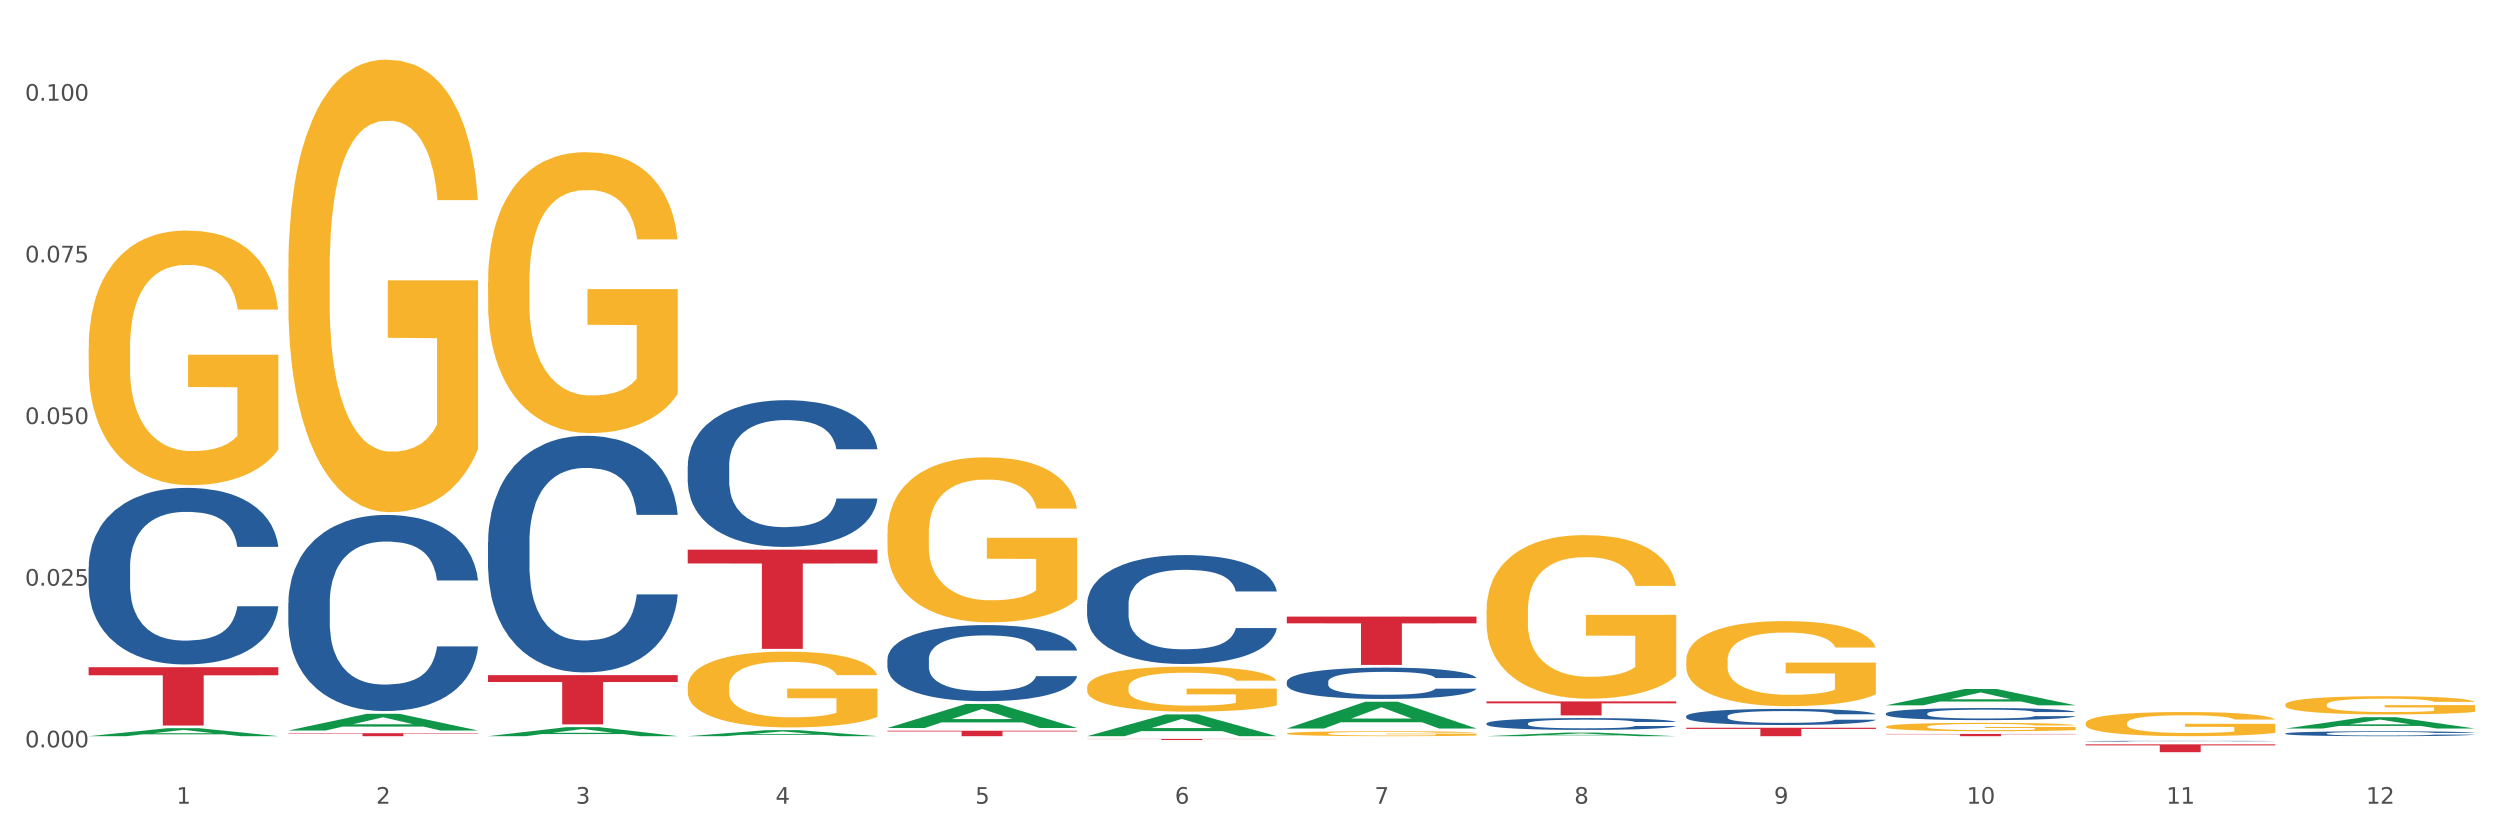 <?xml version="1.0" encoding="utf-8" standalone="no"?>
<!DOCTYPE svg PUBLIC "-//W3C//DTD SVG 1.1//EN"
  "http://www.w3.org/Graphics/SVG/1.1/DTD/svg11.dtd">
<svg xmlns:xlink="http://www.w3.org/1999/xlink" width="1080pt" height="360pt" viewBox="0 0 1080 360" xmlns="http://www.w3.org/2000/svg" version="1.1">
 <rect x="0" y="0" width="1080" height="360" fill="#333333" stroke="none"/>
 <defs>
  <style type="text/css">*{stroke-linejoin: round; stroke-linecap: butt}</style>
 </defs>
 <g id="figure_1">
  <g id="patch_1">
   <path d="M 0 360 
L 1080 360 
L 1080 0 
L 0 0 
z
" style="fill: #ffffff; stroke: #ffffff; stroke-linejoin: miter"/>
  </g>
  <g id="axes_1">
   <g id="matplotlib.axis_1">
    <g id="xtick_1">
     <g id="text_1">
      <!-- 1 -->
      <g style="fill: #4d4d4d" transform="translate(76.207 347.204) scale(0.096 -0.096)">
       <defs>
        <path id="DejaVuSans-31" d="M 794 531 
L 1825 531 
L 1825 4091 
L 703 3866 
L 703 4441 
L 1819 4666 
L 2450 4666 
L 2450 531 
L 3481 531 
L 3481 0 
L 794 0 
L 794 531 
z
" transform="scale(0.016)"/>
       </defs>
       <use xlink:href="#DejaVuSans-31"/>
      </g>
     </g>
    </g>
    <g id="xtick_2">
     <g id="text_2">
      <!-- 2 -->
      <g style="fill: #4d4d4d" transform="translate(162.476 347.204) scale(0.096 -0.096)">
       <defs>
        <path id="DejaVuSans-32" d="M 1228 531 
L 3431 531 
L 3431 0 
L 469 0 
L 469 531 
Q 828 903 1448 1529 
Q 2069 2156 2228 2338 
Q 2531 2678 2651 2914 
Q 2772 3150 2772 3378 
Q 2772 3750 2511 3984 
Q 2250 4219 1831 4219 
Q 1534 4219 1204 4116 
Q 875 4013 500 3803 
L 500 4441 
Q 881 4594 1212 4672 
Q 1544 4750 1819 4750 
Q 2544 4750 2975 4387 
Q 3406 4025 3406 3419 
Q 3406 3131 3298 2873 
Q 3191 2616 2906 2266 
Q 2828 2175 2409 1742 
Q 1991 1309 1228 531 
z
" transform="scale(0.016)"/>
       </defs>
       <use xlink:href="#DejaVuSans-32"/>
      </g>
     </g>
    </g>
    <g id="xtick_3">
     <g id="text_3">
      <!-- 3 -->
      <g style="fill: #4d4d4d" transform="translate(248.745 347.204) scale(0.096 -0.096)">
       <defs>
        <path id="DejaVuSans-33" d="M 2597 2516 
Q 3050 2419 3304 2112 
Q 3559 1806 3559 1356 
Q 3559 666 3084 287 
Q 2609 -91 1734 -91 
Q 1441 -91 1130 -33 
Q 819 25 488 141 
L 488 750 
Q 750 597 1062 519 
Q 1375 441 1716 441 
Q 2309 441 2620 675 
Q 2931 909 2931 1356 
Q 2931 1769 2642 2001 
Q 2353 2234 1838 2234 
L 1294 2234 
L 1294 2753 
L 1863 2753 
Q 2328 2753 2575 2939 
Q 2822 3125 2822 3475 
Q 2822 3834 2567 4026 
Q 2313 4219 1838 4219 
Q 1578 4219 1281 4162 
Q 984 4106 628 3988 
L 628 4550 
Q 988 4650 1302 4700 
Q 1616 4750 1894 4750 
Q 2613 4750 3031 4423 
Q 3450 4097 3450 3541 
Q 3450 3153 3228 2886 
Q 3006 2619 2597 2516 
z
" transform="scale(0.016)"/>
       </defs>
       <use xlink:href="#DejaVuSans-33"/>
      </g>
     </g>
    </g>
    <g id="xtick_4">
     <g id="text_4">
      <!-- 4 -->
      <g style="fill: #4d4d4d" transform="translate(335.014 347.204) scale(0.096 -0.096)">
       <defs>
        <path id="DejaVuSans-34" d="M 2419 4116 
L 825 1625 
L 2419 1625 
L 2419 4116 
z
M 2253 4666 
L 3047 4666 
L 3047 1625 
L 3713 1625 
L 3713 1100 
L 3047 1100 
L 3047 0 
L 2419 0 
L 2419 1100 
L 313 1100 
L 313 1709 
L 2253 4666 
z
" transform="scale(0.016)"/>
       </defs>
       <use xlink:href="#DejaVuSans-34"/>
      </g>
     </g>
    </g>
    <g id="xtick_5">
     <g id="text_5">
      <!-- 5 -->
      <g style="fill: #4d4d4d" transform="translate(421.284 347.204) scale(0.096 -0.096)">
       <defs>
        <path id="DejaVuSans-35" d="M 691 4666 
L 3169 4666 
L 3169 4134 
L 1269 4134 
L 1269 2991 
Q 1406 3038 1543 3061 
Q 1681 3084 1819 3084 
Q 2600 3084 3056 2656 
Q 3513 2228 3513 1497 
Q 3513 744 3044 326 
Q 2575 -91 1722 -91 
Q 1428 -91 1123 -41 
Q 819 9 494 109 
L 494 744 
Q 775 591 1075 516 
Q 1375 441 1709 441 
Q 2250 441 2565 725 
Q 2881 1009 2881 1497 
Q 2881 1984 2565 2268 
Q 2250 2553 1709 2553 
Q 1456 2553 1204 2497 
Q 953 2441 691 2322 
L 691 4666 
z
" transform="scale(0.016)"/>
       </defs>
       <use xlink:href="#DejaVuSans-35"/>
      </g>
     </g>
    </g>
    <g id="xtick_6">
     <g id="text_6">
      <!-- 6 -->
      <g style="fill: #4d4d4d" transform="translate(507.553 347.204) scale(0.096 -0.096)">
       <defs>
        <path id="DejaVuSans-36" d="M 2113 2584 
Q 1688 2584 1439 2293 
Q 1191 2003 1191 1497 
Q 1191 994 1439 701 
Q 1688 409 2113 409 
Q 2538 409 2786 701 
Q 3034 994 3034 1497 
Q 3034 2003 2786 2293 
Q 2538 2584 2113 2584 
z
M 3366 4563 
L 3366 3988 
Q 3128 4100 2886 4159 
Q 2644 4219 2406 4219 
Q 1781 4219 1451 3797 
Q 1122 3375 1075 2522 
Q 1259 2794 1537 2939 
Q 1816 3084 2150 3084 
Q 2853 3084 3261 2657 
Q 3669 2231 3669 1497 
Q 3669 778 3244 343 
Q 2819 -91 2113 -91 
Q 1303 -91 875 529 
Q 447 1150 447 2328 
Q 447 3434 972 4092 
Q 1497 4750 2381 4750 
Q 2619 4750 2861 4703 
Q 3103 4656 3366 4563 
z
" transform="scale(0.016)"/>
       </defs>
       <use xlink:href="#DejaVuSans-36"/>
      </g>
     </g>
    </g>
    <g id="xtick_7">
     <g id="text_7">
      <!-- 7 -->
      <g style="fill: #4d4d4d" transform="translate(593.822 347.204) scale(0.096 -0.096)">
       <defs>
        <path id="DejaVuSans-37" d="M 525 4666 
L 3525 4666 
L 3525 4397 
L 1831 0 
L 1172 0 
L 2766 4134 
L 525 4134 
L 525 4666 
z
" transform="scale(0.016)"/>
       </defs>
       <use xlink:href="#DejaVuSans-37"/>
      </g>
     </g>
    </g>
    <g id="xtick_8">
     <g id="text_8">
      <!-- 8 -->
      <g style="fill: #4d4d4d" transform="translate(680.091 347.204) scale(0.096 -0.096)">
       <defs>
        <path id="DejaVuSans-38" d="M 2034 2216 
Q 1584 2216 1326 1975 
Q 1069 1734 1069 1313 
Q 1069 891 1326 650 
Q 1584 409 2034 409 
Q 2484 409 2743 651 
Q 3003 894 3003 1313 
Q 3003 1734 2745 1975 
Q 2488 2216 2034 2216 
z
M 1403 2484 
Q 997 2584 770 2862 
Q 544 3141 544 3541 
Q 544 4100 942 4425 
Q 1341 4750 2034 4750 
Q 2731 4750 3128 4425 
Q 3525 4100 3525 3541 
Q 3525 3141 3298 2862 
Q 3072 2584 2669 2484 
Q 3125 2378 3379 2068 
Q 3634 1759 3634 1313 
Q 3634 634 3220 271 
Q 2806 -91 2034 -91 
Q 1263 -91 848 271 
Q 434 634 434 1313 
Q 434 1759 690 2068 
Q 947 2378 1403 2484 
z
M 1172 3481 
Q 1172 3119 1398 2916 
Q 1625 2713 2034 2713 
Q 2441 2713 2670 2916 
Q 2900 3119 2900 3481 
Q 2900 3844 2670 4047 
Q 2441 4250 2034 4250 
Q 1625 4250 1398 4047 
Q 1172 3844 1172 3481 
z
" transform="scale(0.016)"/>
       </defs>
       <use xlink:href="#DejaVuSans-38"/>
      </g>
     </g>
    </g>
    <g id="xtick_9">
     <g id="text_9">
      <!-- 9 -->
      <g style="fill: #4d4d4d" transform="translate(766.361 347.204) scale(0.096 -0.096)">
       <defs>
        <path id="DejaVuSans-39" d="M 703 97 
L 703 672 
Q 941 559 1184 500 
Q 1428 441 1663 441 
Q 2288 441 2617 861 
Q 2947 1281 2994 2138 
Q 2813 1869 2534 1725 
Q 2256 1581 1919 1581 
Q 1219 1581 811 2004 
Q 403 2428 403 3163 
Q 403 3881 828 4315 
Q 1253 4750 1959 4750 
Q 2769 4750 3195 4129 
Q 3622 3509 3622 2328 
Q 3622 1225 3098 567 
Q 2575 -91 1691 -91 
Q 1453 -91 1209 -44 
Q 966 3 703 97 
z
M 1959 2075 
Q 2384 2075 2632 2365 
Q 2881 2656 2881 3163 
Q 2881 3666 2632 3958 
Q 2384 4250 1959 4250 
Q 1534 4250 1286 3958 
Q 1038 3666 1038 3163 
Q 1038 2656 1286 2365 
Q 1534 2075 1959 2075 
z
" transform="scale(0.016)"/>
       </defs>
       <use xlink:href="#DejaVuSans-39"/>
      </g>
     </g>
    </g>
    <g id="xtick_10">
     <g id="text_10">
      <!-- 10 -->
      <g style="fill: #4d4d4d" transform="translate(849.576 347.204) scale(0.096 -0.096)">
       <defs>
        <path id="DejaVuSans-30" d="M 2034 4250 
Q 1547 4250 1301 3770 
Q 1056 3291 1056 2328 
Q 1056 1369 1301 889 
Q 1547 409 2034 409 
Q 2525 409 2770 889 
Q 3016 1369 3016 2328 
Q 3016 3291 2770 3770 
Q 2525 4250 2034 4250 
z
M 2034 4750 
Q 2819 4750 3233 4129 
Q 3647 3509 3647 2328 
Q 3647 1150 3233 529 
Q 2819 -91 2034 -91 
Q 1250 -91 836 529 
Q 422 1150 422 2328 
Q 422 3509 836 4129 
Q 1250 4750 2034 4750 
z
" transform="scale(0.016)"/>
       </defs>
       <use xlink:href="#DejaVuSans-31"/>
       <use xlink:href="#DejaVuSans-30" transform="translate(63.623 0)"/>
      </g>
     </g>
    </g>
    <g id="xtick_11">
     <g id="text_11">
      <!-- 11 -->
      <g style="fill: #4d4d4d" transform="translate(935.845 347.204) scale(0.096 -0.096)">
       <use xlink:href="#DejaVuSans-31"/>
       <use xlink:href="#DejaVuSans-31" transform="translate(63.623 0)"/>
      </g>
     </g>
    </g>
    <g id="xtick_12">
     <g id="text_12">
      <!-- 12 -->
      <g style="fill: #4d4d4d" transform="translate(1022.114 347.204) scale(0.096 -0.096)">
       <use xlink:href="#DejaVuSans-31"/>
       <use xlink:href="#DejaVuSans-32" transform="translate(63.623 0)"/>
      </g>
     </g>
    </g>
    <g id="xtick_13"/>
    <g id="xtick_14"/>
    <g id="xtick_15"/>
    <g id="xtick_16"/>
    <g id="xtick_17"/>
    <g id="xtick_18"/>
    <g id="xtick_19"/>
    <g id="xtick_20"/>
    <g id="xtick_21"/>
    <g id="xtick_22"/>
    <g id="xtick_23"/>
   </g>
   <g id="matplotlib.axis_2">
    <g id="ytick_1">
     <g id="text_13">
      <!-- 0.000 -->
      <g style="fill: #4d4d4d" transform="translate(10.8 322.855) scale(0.096 -0.096)">
       <defs>
        <path id="DejaVuSans-2e" d="M 684 794 
L 1344 794 
L 1344 0 
L 684 0 
L 684 794 
z
" transform="scale(0.016)"/>
       </defs>
       <use xlink:href="#DejaVuSans-30"/>
       <use xlink:href="#DejaVuSans-2e" transform="translate(63.623 0)"/>
       <use xlink:href="#DejaVuSans-30" transform="translate(95.41 0)"/>
       <use xlink:href="#DejaVuSans-30" transform="translate(159.033 0)"/>
       <use xlink:href="#DejaVuSans-30" transform="translate(222.656 0)"/>
      </g>
     </g>
    </g>
    <g id="ytick_2">
     <g id="text_14">
      <!-- 0.025 -->
      <g style="fill: #4d4d4d" transform="translate(10.8 253.017) scale(0.096 -0.096)">
       <use xlink:href="#DejaVuSans-30"/>
       <use xlink:href="#DejaVuSans-2e" transform="translate(63.623 0)"/>
       <use xlink:href="#DejaVuSans-30" transform="translate(95.41 0)"/>
       <use xlink:href="#DejaVuSans-32" transform="translate(159.033 0)"/>
       <use xlink:href="#DejaVuSans-35" transform="translate(222.656 0)"/>
      </g>
     </g>
    </g>
    <g id="ytick_3">
     <g id="text_15">
      <!-- 0.050 -->
      <g style="fill: #4d4d4d" transform="translate(10.8 183.179) scale(0.096 -0.096)">
       <use xlink:href="#DejaVuSans-30"/>
       <use xlink:href="#DejaVuSans-2e" transform="translate(63.623 0)"/>
       <use xlink:href="#DejaVuSans-30" transform="translate(95.41 0)"/>
       <use xlink:href="#DejaVuSans-35" transform="translate(159.033 0)"/>
       <use xlink:href="#DejaVuSans-30" transform="translate(222.656 0)"/>
      </g>
     </g>
    </g>
    <g id="ytick_4">
     <g id="text_16">
      <!-- 0.075 -->
      <g style="fill: #4d4d4d" transform="translate(10.8 113.342) scale(0.096 -0.096)">
       <use xlink:href="#DejaVuSans-30"/>
       <use xlink:href="#DejaVuSans-2e" transform="translate(63.623 0)"/>
       <use xlink:href="#DejaVuSans-30" transform="translate(95.41 0)"/>
       <use xlink:href="#DejaVuSans-37" transform="translate(159.033 0)"/>
       <use xlink:href="#DejaVuSans-35" transform="translate(222.656 0)"/>
      </g>
     </g>
    </g>
    <g id="ytick_5">
     <g id="text_17">
      <!-- 0.100 -->
      <g style="fill: #4d4d4d" transform="translate(10.8 43.504) scale(0.096 -0.096)">
       <use xlink:href="#DejaVuSans-30"/>
       <use xlink:href="#DejaVuSans-2e" transform="translate(63.623 0)"/>
       <use xlink:href="#DejaVuSans-31" transform="translate(95.41 0)"/>
       <use xlink:href="#DejaVuSans-30" transform="translate(159.033 0)"/>
       <use xlink:href="#DejaVuSans-30" transform="translate(222.656 0)"/>
      </g>
     </g>
    </g>
    <g id="ytick_6"/>
    <g id="ytick_7"/>
    <g id="ytick_8"/>
    <g id="ytick_9"/>
   </g>
   <g id="PolyCollection_1">
    <path d="M 38.283 318.028 
L 38.367 318.024 
L 72.164 314.595 
L 86.189 314.592 
L 120.239 318.034 
L 104.017 318.034 
L 96.666 317.232 
L 61.771 317.232 
L 61.518 317.245 
L 54.421 318.034 
L 38.283 318.034 
L 38.283 318.028 
L 66.165 316.754 
L 92.272 316.751 
L 79.345 315.325 
L 79.176 315.319 
L 79.007 315.329 
L 66.08 316.751 
L 66.165 316.754 
L 38.283 318.028 
z
" clip-path="url(#pa39ea4eb25)" style="fill: #109648"/>
    <path d="M 814.706 317.072 
L 896.662 317.072 
L 896.662 317.206 
L 864.423 317.207 
L 864.423 318.034 
L 846.75 318.034 
L 846.75 317.207 
L 814.706 317.206 
L 814.706 317.073 
L 814.706 317.072 
z
" clip-path="url(#pa39ea4eb25)" style="fill: #d62839"/>
    <path d="M 728.437 314.382 
L 810.392 314.382 
L 810.392 314.89 
L 778.154 314.893 
L 778.154 318.034 
L 760.481 318.034 
L 760.481 314.893 
L 728.437 314.89 
L 728.437 314.386 
L 728.437 314.382 
z
" clip-path="url(#pa39ea4eb25)" style="fill: #d62839"/>
    <path d="M 642.167 303.008 
L 724.123 303.008 
L 724.123 303.846 
L 691.885 303.851 
L 691.885 309.038 
L 674.212 309.038 
L 674.212 303.851 
L 642.167 303.846 
L 642.167 303.013 
L 642.167 303.008 
z
" clip-path="url(#pa39ea4eb25)" style="fill: #d62839"/>
    <path d="M 555.898 266.386 
L 637.854 266.386 
L 637.854 269.284 
L 605.615 269.303 
L 605.615 287.238 
L 587.943 287.238 
L 587.943 269.303 
L 555.898 269.284 
L 555.898 266.406 
L 555.898 266.386 
z
" clip-path="url(#pa39ea4eb25)" style="fill: #d62839"/>
    <path d="M 469.629 319.208 
L 551.585 319.208 
L 551.585 319.274 
L 519.346 319.274 
L 519.346 319.683 
L 501.673 319.683 
L 501.673 319.274 
L 469.629 319.274 
L 469.629 319.208 
L 469.629 319.208 
z
" clip-path="url(#pa39ea4eb25)" style="fill: #d62839"/>
    <path d="M 383.36 315.672 
L 465.316 315.672 
L 465.316 316 
L 433.077 316.003 
L 433.077 318.034 
L 415.404 318.034 
L 415.404 316.003 
L 383.36 316 
L 383.36 315.674 
L 383.36 315.672 
z
" clip-path="url(#pa39ea4eb25)" style="fill: #d62839"/>
    <path d="M 297.091 237.45 
L 379.046 237.45 
L 379.046 243.408 
L 346.808 243.449 
L 346.808 280.323 
L 329.135 280.323 
L 329.135 243.449 
L 297.091 243.408 
L 297.091 237.491 
L 297.091 237.45 
z
" clip-path="url(#pa39ea4eb25)" style="fill: #d62839"/>
    <path d="M 210.821 291.662 
L 292.777 291.662 
L 292.777 294.619 
L 260.539 294.639 
L 260.539 312.941 
L 242.866 312.941 
L 242.866 294.639 
L 210.821 294.619 
L 210.821 291.682 
L 210.821 291.662 
z
" clip-path="url(#pa39ea4eb25)" style="fill: #d62839"/>
    <path d="M 124.552 316.755 
L 206.508 316.755 
L 206.508 316.933 
L 174.269 316.934 
L 174.269 318.034 
L 156.597 318.034 
L 156.597 316.934 
L 124.552 316.933 
L 124.552 316.756 
L 124.552 316.755 
z
" clip-path="url(#pa39ea4eb25)" style="fill: #d62839"/>
    <path d="M 38.283 288.221 
L 120.239 288.221 
L 120.239 291.723 
L 88 291.747 
L 88 313.418 
L 70.327 313.418 
L 70.327 291.747 
L 38.283 291.723 
L 38.283 288.245 
L 38.283 288.221 
z
" clip-path="url(#pa39ea4eb25)" style="fill: #d62839"/>
    <path d="M 38.283 245.038 
L 38.38 244.968 
L 38.38 243.017 
L 38.67 240.37 
L 39.736 235.493 
L 41.092 231.801 
L 43.417 227.482 
L 44.677 225.67 
L 46.324 223.65 
L 49.714 220.375 
L 53.589 217.589 
L 56.302 216.056 
L 58.336 215.081 
L 62.889 213.339 
L 65.505 212.573 
L 68.217 211.946 
L 70.542 211.528 
L 74.417 211.04 
L 77.517 210.831 
L 81.101 210.761 
L 84.105 210.831 
L 88.076 211.11 
L 93.889 211.946 
L 96.117 212.433 
L 99.12 213.269 
L 102.22 214.384 
L 104.739 215.499 
L 107.645 217.101 
L 110.648 219.191 
L 113.554 221.838 
L 115.589 224.277 
L 117.236 226.854 
L 118.689 229.99 
L 119.754 233.403 
L 120.239 236.26 
L 102.511 236.26 
L 102.026 233.682 
L 101.058 230.895 
L 100.089 229.014 
L 99.023 227.482 
L 97.376 225.74 
L 95.923 224.625 
L 93.501 223.301 
L 91.273 222.465 
L 89.433 221.978 
L 87.205 221.56 
L 82.458 221.142 
L 79.067 221.142 
L 76.936 221.281 
L 74.32 221.629 
L 72.092 222.117 
L 69.477 222.953 
L 67.442 223.859 
L 65.408 225.043 
L 64.245 225.879 
L 62.502 227.412 
L 61.339 228.666 
L 59.789 230.826 
L 58.917 232.358 
L 57.367 236.329 
L 56.689 239.255 
L 56.399 241.276 
L 56.205 243.505 
L 56.205 254.373 
L 56.786 259.25 
L 57.27 261.34 
L 58.045 263.709 
L 59.498 266.774 
L 61.63 269.77 
L 63.858 271.93 
L 65.698 273.253 
L 67.442 274.229 
L 69.186 274.995 
L 71.317 275.692 
L 73.061 276.11 
L 75.677 276.528 
L 78.776 276.737 
L 81.198 276.737 
L 86.139 276.388 
L 88.367 276.04 
L 90.498 275.552 
L 92.823 274.786 
L 94.664 273.95 
L 95.73 273.323 
L 97.473 271.999 
L 98.83 270.606 
L 99.992 269.004 
L 100.767 267.61 
L 101.639 265.52 
L 102.317 263.152 
L 102.511 261.898 
L 120.239 261.898 
L 119.851 264.406 
L 119.173 266.844 
L 117.817 270.118 
L 116.751 271.999 
L 115.104 274.298 
L 113.361 276.249 
L 110.939 278.409 
L 108.711 280.011 
L 106.386 281.405 
L 103.867 282.659 
L 99.314 284.4 
L 97.667 284.888 
L 94.18 285.724 
L 91.467 286.212 
L 87.495 286.699 
L 83.426 286.978 
L 79.164 287.048 
L 75.386 286.908 
L 71.22 286.49 
L 68.605 286.072 
L 65.698 285.445 
L 62.308 284.47 
L 59.111 283.286 
L 56.108 281.892 
L 53.299 280.29 
L 50.683 278.478 
L 47.292 275.483 
L 44.774 272.557 
L 42.933 269.84 
L 41.674 267.541 
L 40.414 264.615 
L 39.736 262.594 
L 38.67 257.717 
L 38.283 253.189 
L 38.283 245.038 
z
" clip-path="url(#pa39ea4eb25)" style="fill: #255c99"/>
    <path d="M 124.552 260.52 
L 124.649 260.443 
L 124.649 258.276 
L 124.94 255.336 
L 126.005 249.919 
L 127.362 245.818 
L 129.687 241.021 
L 130.946 239.009 
L 132.593 236.765 
L 135.983 233.128 
L 139.858 230.033 
L 142.571 228.331 
L 144.605 227.247 
L 149.158 225.313 
L 151.774 224.462 
L 154.486 223.765 
L 156.811 223.301 
L 160.686 222.759 
L 163.786 222.527 
L 167.371 222.45 
L 170.374 222.527 
L 174.346 222.837 
L 180.158 223.765 
L 182.386 224.307 
L 185.389 225.236 
L 188.489 226.474 
L 191.008 227.712 
L 193.914 229.491 
L 196.917 231.813 
L 199.824 234.753 
L 201.858 237.461 
L 203.505 240.324 
L 204.958 243.806 
L 206.024 247.598 
L 206.508 250.77 
L 188.78 250.77 
L 188.296 247.907 
L 187.327 244.812 
L 186.358 242.723 
L 185.292 241.021 
L 183.646 239.086 
L 182.192 237.848 
L 179.771 236.378 
L 177.543 235.45 
L 175.702 234.908 
L 173.474 234.444 
L 168.727 233.979 
L 165.336 233.979 
L 163.205 234.134 
L 160.589 234.521 
L 158.361 235.063 
L 155.746 235.991 
L 153.711 236.997 
L 151.677 238.313 
L 150.515 239.241 
L 148.771 240.943 
L 147.608 242.336 
L 146.058 244.735 
L 145.186 246.437 
L 143.636 250.848 
L 142.958 254.098 
L 142.668 256.342 
L 142.474 258.818 
L 142.474 270.889 
L 143.055 276.305 
L 143.54 278.627 
L 144.315 281.258 
L 145.768 284.662 
L 147.899 287.989 
L 150.127 290.388 
L 151.968 291.858 
L 153.711 292.942 
L 155.455 293.793 
L 157.586 294.567 
L 159.33 295.031 
L 161.946 295.495 
L 165.046 295.727 
L 167.468 295.727 
L 172.408 295.34 
L 174.636 294.954 
L 176.768 294.412 
L 179.092 293.561 
L 180.933 292.632 
L 181.999 291.936 
L 183.742 290.466 
L 185.099 288.918 
L 186.261 287.138 
L 187.036 285.591 
L 187.908 283.269 
L 188.586 280.639 
L 188.78 279.246 
L 206.508 279.246 
L 206.12 282.031 
L 205.442 284.74 
L 204.086 288.376 
L 203.02 290.466 
L 201.374 293.019 
L 199.63 295.186 
L 197.208 297.584 
L 194.98 299.364 
L 192.655 300.912 
L 190.136 302.304 
L 185.583 304.239 
L 183.936 304.781 
L 180.449 305.709 
L 177.736 306.251 
L 173.764 306.792 
L 169.696 307.102 
L 165.433 307.179 
L 161.655 307.025 
L 157.49 306.56 
L 154.874 306.096 
L 151.968 305.4 
L 148.577 304.316 
L 145.38 303.001 
L 142.377 301.453 
L 139.568 299.674 
L 136.952 297.662 
L 133.562 294.334 
L 131.043 291.085 
L 129.202 288.067 
L 127.943 285.513 
L 126.683 282.263 
L 126.005 280.019 
L 124.94 274.603 
L 124.552 269.573 
L 124.552 260.52 
z
" clip-path="url(#pa39ea4eb25)" style="fill: #255c99"/>
    <path d="M 38.283 150.418 
L 38.38 150.317 
L 38.38 146.701 
L 38.573 143.587 
L 39.541 136.052 
L 40.992 129.824 
L 42.057 126.509 
L 43.121 123.797 
L 44.379 121.084 
L 45.927 118.271 
L 48.733 114.153 
L 50.475 112.043 
L 52.603 109.833 
L 56.474 106.618 
L 59.28 104.81 
L 62.183 103.303 
L 66.924 101.495 
L 70.02 100.691 
L 73.31 100.089 
L 77.277 99.687 
L 80.277 99.586 
L 86.857 99.888 
L 92.469 100.792 
L 95.178 101.495 
L 98.661 102.701 
L 100.5 103.504 
L 103.499 105.112 
L 106.596 107.221 
L 108.724 109.029 
L 111.917 112.445 
L 114.336 115.86 
L 116.562 120.08 
L 117.723 122.993 
L 118.594 125.705 
L 119.368 128.82 
L 120.142 133.742 
L 102.725 133.742 
L 102.048 130.226 
L 100.983 126.911 
L 99.435 123.696 
L 98.081 121.687 
L 95.758 119.176 
L 93.63 117.568 
L 91.404 116.363 
L 88.695 115.358 
L 86.566 114.856 
L 83.567 114.454 
L 77.664 114.555 
L 73.697 115.358 
L 70.988 116.363 
L 69.246 117.267 
L 67.698 118.271 
L 65.956 119.678 
L 63.924 121.787 
L 62.473 123.696 
L 61.022 126.107 
L 59.86 128.518 
L 58.796 131.331 
L 57.925 134.345 
L 57.248 137.459 
L 56.667 141.276 
L 56.184 147.605 
L 56.184 161.368 
L 56.377 164.482 
L 56.861 168.601 
L 57.441 171.715 
L 58.409 175.432 
L 59.28 177.943 
L 60.925 181.56 
L 62.763 184.573 
L 64.215 186.482 
L 65.666 188.089 
L 68.182 190.3 
L 70.988 192.108 
L 73.407 193.213 
L 76.697 194.217 
L 78.922 194.619 
L 80.857 194.82 
L 85.599 194.82 
L 88.985 194.519 
L 92.759 193.816 
L 95.662 192.911 
L 98.081 191.806 
L 100.79 189.998 
L 102.532 188.29 
L 102.532 167.295 
L 81.244 167.194 
L 81.244 153.231 
L 120.239 153.231 
L 120.239 194.217 
L 118.594 196.327 
L 116.755 198.236 
L 114.82 199.943 
L 111.917 202.053 
L 108.434 204.062 
L 105.338 205.469 
L 102.048 206.674 
L 98.177 207.779 
L 93.146 208.784 
L 90.05 209.186 
L 86.179 209.487 
L 81.631 209.587 
L 77.664 209.386 
L 73.794 208.884 
L 69.73 207.98 
L 65.763 206.674 
L 62.763 205.368 
L 59.764 203.761 
L 56.571 201.651 
L 54.055 199.642 
L 52.12 197.834 
L 49.991 195.523 
L 47.669 192.51 
L 45.927 189.797 
L 44.379 186.984 
L 42.734 183.368 
L 41.573 180.254 
L 40.412 176.336 
L 39.734 173.423 
L 38.96 168.902 
L 38.38 162.573 
L 38.283 150.418 
z
" clip-path="url(#pa39ea4eb25)" style="fill: #f7b32b"/>
    <path d="M 210.821 234.194 
L 210.918 234.1 
L 210.918 231.486 
L 211.209 227.939 
L 212.275 221.404 
L 213.631 216.456 
L 215.956 210.668 
L 217.215 208.24 
L 218.862 205.533 
L 222.253 201.145 
L 226.128 197.411 
L 228.84 195.357 
L 230.874 194.05 
L 235.428 191.716 
L 238.043 190.689 
L 240.756 189.849 
L 243.081 189.289 
L 246.956 188.636 
L 250.056 188.355 
L 253.64 188.262 
L 256.643 188.355 
L 260.615 188.729 
L 266.427 189.849 
L 268.655 190.503 
L 271.659 191.623 
L 274.759 193.117 
L 277.277 194.61 
L 280.183 196.758 
L 283.187 199.558 
L 286.093 203.106 
L 288.127 206.373 
L 289.774 209.828 
L 291.227 214.029 
L 292.293 218.603 
L 292.777 222.431 
L 275.049 222.431 
L 274.565 218.977 
L 273.596 215.242 
L 272.627 212.722 
L 271.562 210.668 
L 269.915 208.334 
L 268.462 206.84 
L 266.04 205.066 
L 263.812 203.946 
L 261.971 203.293 
L 259.743 202.732 
L 254.996 202.172 
L 251.606 202.172 
L 249.474 202.359 
L 246.859 202.826 
L 244.631 203.479 
L 242.015 204.6 
L 239.981 205.813 
L 237.946 207.4 
L 236.784 208.521 
L 235.04 210.574 
L 233.878 212.255 
L 232.328 215.149 
L 231.456 217.203 
L 229.906 222.524 
L 229.228 226.445 
L 228.937 229.152 
L 228.743 232.14 
L 228.743 246.703 
L 229.324 253.238 
L 229.809 256.039 
L 230.584 259.213 
L 232.037 263.321 
L 234.168 267.335 
L 236.396 270.229 
L 238.237 272.003 
L 239.981 273.31 
L 241.724 274.337 
L 243.856 275.271 
L 245.599 275.831 
L 248.215 276.391 
L 251.315 276.671 
L 253.737 276.671 
L 258.677 276.204 
L 260.905 275.737 
L 263.037 275.084 
L 265.362 274.057 
L 267.202 272.937 
L 268.268 272.097 
L 270.012 270.323 
L 271.368 268.456 
L 272.53 266.308 
L 273.305 264.441 
L 274.177 261.641 
L 274.855 258.466 
L 275.049 256.786 
L 292.777 256.786 
L 292.39 260.147 
L 291.712 263.414 
L 290.355 267.802 
L 289.29 270.323 
L 287.643 273.404 
L 285.899 276.018 
L 283.477 278.912 
L 281.249 281.059 
L 278.924 282.926 
L 276.405 284.606 
L 271.852 286.94 
L 270.205 287.594 
L 266.718 288.714 
L 264.005 289.368 
L 260.034 290.021 
L 255.965 290.394 
L 251.702 290.488 
L 247.924 290.301 
L 243.759 289.741 
L 241.143 289.181 
L 238.237 288.341 
L 234.846 287.034 
L 231.649 285.447 
L 228.646 283.579 
L 225.837 281.432 
L 223.221 279.005 
L 219.831 274.991 
L 217.312 271.07 
L 215.471 267.429 
L 214.212 264.348 
L 212.953 260.427 
L 212.275 257.72 
L 211.209 251.185 
L 210.821 245.116 
L 210.821 234.194 
z
" clip-path="url(#pa39ea4eb25)" style="fill: #255c99"/>
    <path d="M 987.244 316.866 
L 987.341 316.864 
L 987.341 316.81 
L 987.632 316.736 
L 988.697 316.601 
L 990.054 316.498 
L 992.379 316.378 
L 993.638 316.327 
L 995.285 316.271 
L 998.675 316.18 
L 1002.55 316.103 
L 1005.263 316.06 
L 1007.297 316.033 
L 1011.85 315.985 
L 1014.466 315.963 
L 1017.178 315.946 
L 1019.503 315.934 
L 1023.378 315.921 
L 1026.478 315.915 
L 1030.063 315.913 
L 1033.066 315.915 
L 1037.038 315.923 
L 1042.85 315.946 
L 1045.078 315.959 
L 1048.081 315.983 
L 1051.181 316.014 
L 1053.7 316.045 
L 1056.606 316.089 
L 1059.609 316.147 
L 1062.516 316.221 
L 1064.55 316.289 
L 1066.197 316.36 
L 1067.65 316.448 
L 1068.716 316.542 
L 1069.2 316.622 
L 1051.472 316.622 
L 1050.988 316.55 
L 1050.019 316.473 
L 1049.05 316.42 
L 1047.985 316.378 
L 1046.338 316.329 
L 1044.885 316.298 
L 1042.463 316.262 
L 1040.235 316.238 
L 1038.394 316.225 
L 1036.166 316.213 
L 1031.419 316.202 
L 1028.028 316.202 
L 1025.897 316.205 
L 1023.282 316.215 
L 1021.053 316.229 
L 1018.438 316.252 
L 1016.403 316.277 
L 1014.369 316.31 
L 1013.207 316.333 
L 1011.463 316.376 
L 1010.3 316.411 
L 1008.75 316.471 
L 1007.879 316.513 
L 1006.329 316.624 
L 1005.65 316.705 
L 1005.36 316.761 
L 1005.166 316.823 
L 1005.166 317.126 
L 1005.747 317.261 
L 1006.232 317.319 
L 1007.007 317.385 
L 1008.46 317.47 
L 1010.591 317.554 
L 1012.819 317.614 
L 1014.66 317.65 
L 1016.403 317.678 
L 1018.147 317.699 
L 1020.278 317.718 
L 1022.022 317.73 
L 1024.638 317.742 
L 1027.738 317.747 
L 1030.16 317.747 
L 1035.1 317.738 
L 1037.328 317.728 
L 1039.46 317.714 
L 1041.785 317.693 
L 1043.625 317.67 
L 1044.691 317.652 
L 1046.435 317.616 
L 1047.791 317.577 
L 1048.953 317.532 
L 1049.728 317.494 
L 1050.6 317.435 
L 1051.278 317.37 
L 1051.472 317.335 
L 1069.2 317.335 
L 1068.813 317.404 
L 1068.134 317.472 
L 1066.778 317.563 
L 1065.713 317.616 
L 1064.066 317.68 
L 1062.322 317.734 
L 1059.9 317.794 
L 1057.672 317.838 
L 1055.347 317.877 
L 1052.828 317.912 
L 1048.275 317.96 
L 1046.628 317.974 
L 1043.141 317.997 
L 1040.428 318.011 
L 1036.456 318.024 
L 1032.388 318.032 
L 1028.125 318.034 
L 1024.347 318.03 
L 1020.182 318.019 
L 1017.566 318.007 
L 1014.66 317.989 
L 1011.269 317.962 
L 1008.072 317.929 
L 1005.069 317.891 
L 1002.26 317.846 
L 999.644 317.796 
L 996.254 317.712 
L 993.735 317.631 
L 991.894 317.556 
L 990.635 317.492 
L 989.375 317.41 
L 988.697 317.354 
L 987.632 317.219 
L 987.244 317.093 
L 987.244 316.866 
z
" clip-path="url(#pa39ea4eb25)" style="fill: #255c99"/>
    <path d="M 900.975 320.185 
L 901.072 320.184 
L 901.072 320.176 
L 901.363 320.164 
L 902.428 320.143 
L 903.784 320.127 
L 906.109 320.109 
L 907.369 320.101 
L 909.016 320.092 
L 912.406 320.078 
L 916.281 320.066 
L 918.994 320.059 
L 921.028 320.055 
L 925.581 320.048 
L 928.197 320.044 
L 930.909 320.042 
L 933.234 320.04 
L 937.109 320.038 
L 940.209 320.037 
L 943.794 320.036 
L 946.797 320.037 
L 950.768 320.038 
L 956.581 320.042 
L 958.809 320.044 
L 961.812 320.047 
L 964.912 320.052 
L 967.431 320.057 
L 970.337 320.064 
L 973.34 320.073 
L 976.246 320.084 
L 978.281 320.095 
L 979.928 320.106 
L 981.381 320.12 
L 982.446 320.134 
L 982.931 320.147 
L 965.203 320.147 
L 964.718 320.136 
L 963.75 320.124 
L 962.781 320.115 
L 961.715 320.109 
L 960.068 320.101 
L 958.615 320.096 
L 956.193 320.091 
L 953.965 320.087 
L 952.125 320.085 
L 949.897 320.083 
L 945.15 320.081 
L 941.759 320.081 
L 939.628 320.082 
L 937.012 320.083 
L 934.784 320.086 
L 932.169 320.089 
L 930.134 320.093 
L 928.1 320.098 
L 926.937 320.102 
L 925.194 320.108 
L 924.031 320.114 
L 922.481 320.123 
L 921.609 320.13 
L 920.059 320.147 
L 919.381 320.16 
L 919.091 320.168 
L 918.897 320.178 
L 918.897 320.225 
L 919.478 320.246 
L 919.962 320.255 
L 920.737 320.265 
L 922.191 320.279 
L 924.322 320.292 
L 926.55 320.301 
L 928.391 320.307 
L 930.134 320.311 
L 931.878 320.314 
L 934.009 320.317 
L 935.753 320.319 
L 938.369 320.321 
L 941.469 320.322 
L 943.89 320.322 
L 948.831 320.32 
L 951.059 320.319 
L 953.19 320.317 
L 955.515 320.313 
L 957.356 320.31 
L 958.422 320.307 
L 960.165 320.301 
L 961.522 320.295 
L 962.684 320.288 
L 963.459 320.282 
L 964.331 320.273 
L 965.009 320.263 
L 965.203 320.258 
L 982.931 320.258 
L 982.543 320.268 
L 981.865 320.279 
L 980.509 320.293 
L 979.443 320.301 
L 977.796 320.311 
L 976.053 320.32 
L 973.631 320.329 
L 971.403 320.336 
L 969.078 320.342 
L 966.559 320.347 
L 962.006 320.355 
L 960.359 320.357 
L 956.872 320.361 
L 954.159 320.363 
L 950.187 320.365 
L 946.119 320.366 
L 941.856 320.366 
L 938.078 320.366 
L 933.912 320.364 
L 931.297 320.362 
L 928.391 320.359 
L 925 320.355 
L 921.803 320.35 
L 918.8 320.344 
L 915.991 320.337 
L 913.375 320.329 
L 909.984 320.316 
L 907.466 320.304 
L 905.625 320.292 
L 904.366 320.282 
L 903.106 320.269 
L 902.428 320.261 
L 901.363 320.239 
L 900.975 320.22 
L 900.975 320.185 
z
" clip-path="url(#pa39ea4eb25)" style="fill: #255c99"/>
    <path d="M 814.706 308.217 
L 814.803 308.212 
L 814.803 308.078 
L 815.093 307.898 
L 816.159 307.564 
L 817.515 307.312 
L 819.84 307.017 
L 821.1 306.893 
L 822.746 306.755 
L 826.137 306.531 
L 830.012 306.341 
L 832.724 306.236 
L 834.759 306.169 
L 839.312 306.05 
L 841.928 305.998 
L 844.64 305.955 
L 846.965 305.927 
L 850.84 305.893 
L 853.94 305.879 
L 857.524 305.874 
L 860.527 305.879 
L 864.499 305.898 
L 870.312 305.955 
L 872.54 305.988 
L 875.543 306.046 
L 878.643 306.122 
L 881.162 306.198 
L 884.068 306.307 
L 887.071 306.45 
L 889.977 306.631 
L 892.012 306.798 
L 893.658 306.974 
L 895.112 307.188 
L 896.177 307.421 
L 896.662 307.617 
L 878.934 307.617 
L 878.449 307.44 
L 877.48 307.25 
L 876.512 307.122 
L 875.446 307.017 
L 873.799 306.898 
L 872.346 306.822 
L 869.924 306.731 
L 867.696 306.674 
L 865.856 306.641 
L 863.627 306.612 
L 858.881 306.584 
L 855.49 306.584 
L 853.359 306.593 
L 850.743 306.617 
L 848.515 306.65 
L 845.899 306.707 
L 843.865 306.769 
L 841.831 306.85 
L 840.668 306.907 
L 838.924 307.012 
L 837.762 307.098 
L 836.212 307.245 
L 835.34 307.35 
L 833.79 307.621 
L 833.112 307.821 
L 832.821 307.959 
L 832.628 308.112 
L 832.628 308.854 
L 833.209 309.188 
L 833.693 309.331 
L 834.468 309.492 
L 835.921 309.702 
L 838.053 309.907 
L 840.281 310.054 
L 842.121 310.145 
L 843.865 310.211 
L 845.609 310.264 
L 847.74 310.311 
L 849.484 310.34 
L 852.099 310.368 
L 855.199 310.383 
L 857.621 310.383 
L 862.562 310.359 
L 864.79 310.335 
L 866.921 310.302 
L 869.246 310.249 
L 871.087 310.192 
L 872.152 310.149 
L 873.896 310.059 
L 875.252 309.964 
L 876.415 309.854 
L 877.19 309.759 
L 878.062 309.616 
L 878.74 309.454 
L 878.934 309.369 
L 896.662 309.369 
L 896.274 309.54 
L 895.596 309.707 
L 894.24 309.93 
L 893.174 310.059 
L 891.527 310.216 
L 889.784 310.349 
L 887.362 310.497 
L 885.134 310.607 
L 882.809 310.702 
L 880.29 310.787 
L 875.737 310.906 
L 874.09 310.94 
L 870.602 310.997 
L 867.89 311.03 
L 863.918 311.064 
L 859.849 311.083 
L 855.587 311.087 
L 851.809 311.078 
L 847.643 311.049 
L 845.028 311.021 
L 842.121 310.978 
L 838.731 310.911 
L 835.534 310.83 
L 832.531 310.735 
L 829.721 310.626 
L 827.106 310.502 
L 823.715 310.297 
L 821.196 310.097 
L 819.356 309.911 
L 818.096 309.754 
L 816.837 309.554 
L 816.159 309.416 
L 815.093 309.083 
L 814.706 308.774 
L 814.706 308.217 
z
" clip-path="url(#pa39ea4eb25)" style="fill: #255c99"/>
    <path d="M 728.437 309.374 
L 728.534 309.367 
L 728.534 309.189 
L 728.824 308.948 
L 729.89 308.502 
L 731.246 308.165 
L 733.571 307.771 
L 734.83 307.606 
L 736.477 307.421 
L 739.868 307.122 
L 743.743 306.868 
L 746.455 306.728 
L 748.49 306.639 
L 753.043 306.48 
L 755.658 306.41 
L 758.371 306.353 
L 760.696 306.315 
L 764.571 306.27 
L 767.671 306.251 
L 771.255 306.245 
L 774.258 306.251 
L 778.23 306.277 
L 784.043 306.353 
L 786.271 306.397 
L 789.274 306.474 
L 792.374 306.575 
L 794.892 306.677 
L 797.799 306.824 
L 800.802 307.014 
L 803.708 307.256 
L 805.742 307.479 
L 807.389 307.714 
L 808.842 308 
L 809.908 308.312 
L 810.392 308.572 
L 792.664 308.572 
L 792.18 308.337 
L 791.211 308.083 
L 790.243 307.911 
L 789.177 307.771 
L 787.53 307.612 
L 786.077 307.51 
L 783.655 307.39 
L 781.427 307.313 
L 779.586 307.269 
L 777.358 307.231 
L 772.611 307.192 
L 769.221 307.192 
L 767.09 307.205 
L 764.474 307.237 
L 762.246 307.281 
L 759.63 307.358 
L 757.596 307.44 
L 755.561 307.548 
L 754.399 307.625 
L 752.655 307.765 
L 751.493 307.879 
L 749.943 308.076 
L 749.071 308.216 
L 747.521 308.579 
L 746.843 308.846 
L 746.552 309.03 
L 746.358 309.234 
L 746.358 310.226 
L 746.94 310.671 
L 747.424 310.862 
L 748.199 311.078 
L 749.652 311.358 
L 751.783 311.631 
L 754.011 311.828 
L 755.852 311.949 
L 757.596 312.038 
L 759.34 312.108 
L 761.471 312.172 
L 763.215 312.21 
L 765.83 312.248 
L 768.93 312.267 
L 771.352 312.267 
L 776.293 312.235 
L 778.521 312.204 
L 780.652 312.159 
L 782.977 312.089 
L 784.818 312.013 
L 785.883 311.956 
L 787.627 311.835 
L 788.983 311.708 
L 790.146 311.561 
L 790.921 311.434 
L 791.793 311.243 
L 792.471 311.027 
L 792.664 310.913 
L 810.392 310.913 
L 810.005 311.142 
L 809.327 311.364 
L 807.971 311.663 
L 806.905 311.835 
L 805.258 312.045 
L 803.514 312.223 
L 801.092 312.42 
L 798.864 312.566 
L 796.539 312.693 
L 794.021 312.808 
L 789.468 312.967 
L 787.821 313.011 
L 784.333 313.088 
L 781.621 313.132 
L 777.649 313.177 
L 773.58 313.202 
L 769.318 313.208 
L 765.54 313.196 
L 761.374 313.158 
L 758.758 313.119 
L 755.852 313.062 
L 752.461 312.973 
L 749.265 312.865 
L 746.262 312.738 
L 743.452 312.592 
L 740.837 312.426 
L 737.446 312.153 
L 734.927 311.886 
L 733.087 311.638 
L 731.827 311.428 
L 730.568 311.161 
L 729.89 310.976 
L 728.824 310.531 
L 728.437 310.118 
L 728.437 309.374 
z
" clip-path="url(#pa39ea4eb25)" style="fill: #255c99"/>
    <path d="M 642.167 312.505 
L 642.264 312.501 
L 642.264 312.37 
L 642.555 312.193 
L 643.621 311.867 
L 644.977 311.62 
L 647.302 311.331 
L 648.561 311.209 
L 650.208 311.074 
L 653.599 310.855 
L 657.474 310.669 
L 660.186 310.566 
L 662.22 310.501 
L 666.774 310.384 
L 669.389 310.333 
L 672.102 310.291 
L 674.427 310.263 
L 678.302 310.231 
L 681.402 310.217 
L 684.986 310.212 
L 687.989 310.217 
L 691.961 310.235 
L 697.773 310.291 
L 700.001 310.324 
L 703.005 310.38 
L 706.105 310.454 
L 708.623 310.529 
L 711.53 310.636 
L 714.533 310.776 
L 717.439 310.953 
L 719.473 311.116 
L 721.12 311.289 
L 722.573 311.498 
L 723.639 311.727 
L 724.123 311.918 
L 706.395 311.918 
L 705.911 311.745 
L 704.942 311.559 
L 703.973 311.433 
L 702.908 311.331 
L 701.261 311.214 
L 699.808 311.14 
L 697.386 311.051 
L 695.158 310.995 
L 693.317 310.962 
L 691.089 310.934 
L 686.342 310.906 
L 682.952 310.906 
L 680.82 310.916 
L 678.205 310.939 
L 675.977 310.972 
L 673.361 311.028 
L 671.327 311.088 
L 669.292 311.167 
L 668.13 311.223 
L 666.386 311.326 
L 665.224 311.41 
L 663.674 311.554 
L 662.802 311.657 
L 661.252 311.923 
L 660.574 312.118 
L 660.283 312.254 
L 660.089 312.403 
L 660.089 313.13 
L 660.67 313.456 
L 661.155 313.596 
L 661.93 313.754 
L 663.383 313.96 
L 665.514 314.16 
L 667.742 314.305 
L 669.583 314.393 
L 671.327 314.458 
L 673.07 314.51 
L 675.202 314.556 
L 676.945 314.584 
L 679.561 314.612 
L 682.661 314.626 
L 685.083 314.626 
L 690.023 314.603 
L 692.252 314.58 
L 694.383 314.547 
L 696.708 314.496 
L 698.548 314.44 
L 699.614 314.398 
L 701.358 314.309 
L 702.714 314.216 
L 703.876 314.109 
L 704.651 314.016 
L 705.523 313.876 
L 706.201 313.717 
L 706.395 313.633 
L 724.123 313.633 
L 723.736 313.801 
L 723.058 313.964 
L 721.701 314.183 
L 720.636 314.309 
L 718.989 314.463 
L 717.245 314.594 
L 714.823 314.738 
L 712.595 314.845 
L 710.27 314.938 
L 707.751 315.022 
L 703.198 315.139 
L 701.551 315.172 
L 698.064 315.227 
L 695.351 315.26 
L 691.38 315.293 
L 687.311 315.311 
L 683.048 315.316 
L 679.27 315.307 
L 675.105 315.279 
L 672.489 315.251 
L 669.583 315.209 
L 666.192 315.144 
L 662.995 315.064 
L 659.992 314.971 
L 657.183 314.864 
L 654.567 314.743 
L 651.177 314.542 
L 648.658 314.346 
L 646.817 314.165 
L 645.558 314.011 
L 644.299 313.815 
L 643.621 313.68 
L 642.555 313.354 
L 642.167 313.051 
L 642.167 312.505 
z
" clip-path="url(#pa39ea4eb25)" style="fill: #255c99"/>
    <path d="M 555.898 294.498 
L 555.995 294.485 
L 555.995 294.139 
L 556.286 293.669 
L 557.351 292.803 
L 558.708 292.147 
L 561.033 291.381 
L 562.292 291.059 
L 563.939 290.7 
L 567.329 290.119 
L 571.204 289.624 
L 573.917 289.352 
L 575.951 289.179 
L 580.504 288.87 
L 583.12 288.734 
L 585.832 288.622 
L 588.157 288.548 
L 592.032 288.461 
L 595.132 288.424 
L 598.717 288.412 
L 601.72 288.424 
L 605.692 288.474 
L 611.504 288.622 
L 613.732 288.709 
L 616.735 288.857 
L 619.835 289.055 
L 622.354 289.253 
L 625.26 289.538 
L 628.263 289.909 
L 631.17 290.379 
L 633.204 290.812 
L 634.851 291.269 
L 636.304 291.826 
L 637.37 292.432 
L 637.854 292.939 
L 620.126 292.939 
L 619.642 292.481 
L 618.673 291.987 
L 617.704 291.653 
L 616.638 291.381 
L 614.992 291.071 
L 613.538 290.873 
L 611.117 290.638 
L 608.889 290.49 
L 607.048 290.403 
L 604.82 290.329 
L 600.073 290.255 
L 596.682 290.255 
L 594.551 290.28 
L 591.936 290.342 
L 589.707 290.428 
L 587.092 290.577 
L 585.057 290.737 
L 583.023 290.948 
L 581.861 291.096 
L 580.117 291.368 
L 578.954 291.591 
L 577.404 291.974 
L 576.532 292.246 
L 574.982 292.951 
L 574.304 293.471 
L 574.014 293.83 
L 573.82 294.225 
L 573.82 296.155 
L 574.401 297.021 
L 574.886 297.392 
L 575.661 297.812 
L 577.114 298.357 
L 579.245 298.889 
L 581.473 299.272 
L 583.314 299.507 
L 585.057 299.68 
L 586.801 299.816 
L 588.932 299.94 
L 590.676 300.014 
L 593.292 300.088 
L 596.392 300.125 
L 598.814 300.125 
L 603.754 300.064 
L 605.982 300.002 
L 608.114 299.915 
L 610.439 299.779 
L 612.279 299.631 
L 613.345 299.519 
L 615.088 299.284 
L 616.445 299.037 
L 617.607 298.753 
L 618.382 298.505 
L 619.254 298.134 
L 619.932 297.714 
L 620.126 297.491 
L 637.854 297.491 
L 637.466 297.936 
L 636.788 298.369 
L 635.432 298.95 
L 634.366 299.284 
L 632.72 299.693 
L 630.976 300.039 
L 628.554 300.422 
L 626.326 300.707 
L 624.001 300.954 
L 621.482 301.177 
L 616.929 301.486 
L 615.282 301.573 
L 611.795 301.721 
L 609.082 301.808 
L 605.11 301.894 
L 601.042 301.944 
L 596.779 301.956 
L 593.001 301.931 
L 588.836 301.857 
L 586.22 301.783 
L 583.314 301.672 
L 579.923 301.498 
L 576.726 301.288 
L 573.723 301.041 
L 570.914 300.756 
L 568.298 300.435 
L 564.908 299.903 
L 562.389 299.383 
L 560.548 298.901 
L 559.289 298.493 
L 558.029 297.973 
L 557.351 297.615 
L 556.286 296.749 
L 555.898 295.945 
L 555.898 294.498 
z
" clip-path="url(#pa39ea4eb25)" style="fill: #255c99"/>
    <path d="M 469.629 260.932 
L 469.726 260.889 
L 469.726 259.685 
L 470.017 258.052 
L 471.082 255.044 
L 472.438 252.766 
L 474.763 250.101 
L 476.023 248.984 
L 477.67 247.737 
L 481.06 245.717 
L 484.935 243.998 
L 487.648 243.053 
L 489.682 242.451 
L 494.235 241.376 
L 496.851 240.904 
L 499.563 240.517 
L 501.888 240.259 
L 505.763 239.958 
L 508.863 239.829 
L 512.448 239.786 
L 515.451 239.829 
L 519.422 240.001 
L 525.235 240.517 
L 527.463 240.818 
L 530.466 241.334 
L 533.566 242.021 
L 536.085 242.709 
L 538.991 243.697 
L 541.994 244.987 
L 544.9 246.62 
L 546.935 248.124 
L 548.582 249.714 
L 550.035 251.648 
L 551.1 253.754 
L 551.585 255.516 
L 533.857 255.516 
L 533.372 253.926 
L 532.404 252.207 
L 531.435 251.047 
L 530.369 250.101 
L 528.722 249.027 
L 527.269 248.339 
L 524.847 247.522 
L 522.619 247.007 
L 520.779 246.706 
L 518.551 246.448 
L 513.804 246.19 
L 510.413 246.19 
L 508.282 246.276 
L 505.666 246.491 
L 503.438 246.792 
L 500.823 247.307 
L 498.788 247.866 
L 496.754 248.597 
L 495.591 249.113 
L 493.848 250.058 
L 492.685 250.832 
L 491.135 252.164 
L 490.263 253.11 
L 488.713 255.559 
L 488.035 257.364 
L 487.745 258.611 
L 487.551 259.986 
L 487.551 266.691 
L 488.132 269.699 
L 488.616 270.989 
L 489.391 272.45 
L 490.845 274.341 
L 492.976 276.189 
L 495.204 277.521 
L 497.044 278.338 
L 498.788 278.94 
L 500.532 279.412 
L 502.663 279.842 
L 504.407 280.1 
L 507.023 280.358 
L 510.123 280.487 
L 512.544 280.487 
L 517.485 280.272 
L 519.713 280.057 
L 521.844 279.756 
L 524.169 279.283 
L 526.01 278.768 
L 527.076 278.381 
L 528.819 277.564 
L 530.176 276.705 
L 531.338 275.716 
L 532.113 274.857 
L 532.985 273.567 
L 533.663 272.106 
L 533.857 271.332 
L 551.585 271.332 
L 551.197 272.88 
L 550.519 274.384 
L 549.163 276.404 
L 548.097 277.564 
L 546.45 278.983 
L 544.707 280.186 
L 542.285 281.518 
L 540.057 282.507 
L 537.732 283.366 
L 535.213 284.14 
L 530.66 285.214 
L 529.013 285.515 
L 525.526 286.031 
L 522.813 286.332 
L 518.841 286.633 
L 514.772 286.805 
L 510.51 286.848 
L 506.732 286.762 
L 502.566 286.504 
L 499.951 286.246 
L 497.044 285.859 
L 493.654 285.257 
L 490.457 284.527 
L 487.454 283.667 
L 484.645 282.679 
L 482.029 281.561 
L 478.638 279.713 
L 476.12 277.908 
L 474.279 276.232 
L 473.02 274.814 
L 471.76 273.009 
L 471.082 271.762 
L 470.017 268.754 
L 469.629 265.96 
L 469.629 260.932 
z
" clip-path="url(#pa39ea4eb25)" style="fill: #255c99"/>
    <path d="M 900.975 321.54 
L 982.931 321.54 
L 982.931 322.014 
L 950.692 322.017 
L 950.692 324.95 
L 933.019 324.95 
L 933.019 322.017 
L 900.975 322.014 
L 900.975 321.543 
L 900.975 321.54 
z
" clip-path="url(#pa39ea4eb25)" style="fill: #d62839"/>
    <path d="M 383.36 284.81 
L 383.457 284.78 
L 383.457 283.939 
L 383.747 282.798 
L 384.813 280.695 
L 386.169 279.102 
L 388.494 277.24 
L 389.754 276.459 
L 391.4 275.587 
L 394.791 274.175 
L 398.666 272.974 
L 401.378 272.313 
L 403.413 271.892 
L 407.966 271.141 
L 410.582 270.811 
L 413.294 270.54 
L 415.619 270.36 
L 419.494 270.15 
L 422.594 270.06 
L 426.178 270.03 
L 429.181 270.06 
L 433.153 270.18 
L 438.966 270.54 
L 441.194 270.751 
L 444.197 271.111 
L 447.297 271.592 
L 449.816 272.072 
L 452.722 272.763 
L 455.725 273.665 
L 458.631 274.806 
L 460.666 275.858 
L 462.312 276.969 
L 463.766 278.321 
L 464.831 279.793 
L 465.316 281.025 
L 447.588 281.025 
L 447.103 279.913 
L 446.134 278.712 
L 445.166 277.901 
L 444.1 277.24 
L 442.453 276.489 
L 441 276.008 
L 438.578 275.437 
L 436.35 275.077 
L 434.51 274.866 
L 432.281 274.686 
L 427.535 274.506 
L 424.144 274.506 
L 422.013 274.566 
L 419.397 274.716 
L 417.169 274.926 
L 414.553 275.287 
L 412.519 275.678 
L 410.485 276.188 
L 409.322 276.549 
L 407.578 277.21 
L 406.416 277.75 
L 404.866 278.682 
L 403.994 279.343 
L 402.444 281.055 
L 401.766 282.317 
L 401.475 283.188 
L 401.282 284.149 
L 401.282 288.836 
L 401.863 290.939 
L 402.347 291.84 
L 403.122 292.862 
L 404.575 294.184 
L 406.707 295.475 
L 408.935 296.407 
L 410.775 296.978 
L 412.519 297.398 
L 414.263 297.729 
L 416.394 298.029 
L 418.138 298.209 
L 420.753 298.39 
L 423.853 298.48 
L 426.275 298.48 
L 431.216 298.33 
L 433.444 298.179 
L 435.575 297.969 
L 437.9 297.639 
L 439.741 297.278 
L 440.806 297.008 
L 442.55 296.437 
L 443.906 295.836 
L 445.069 295.145 
L 445.844 294.544 
L 446.716 293.643 
L 447.394 292.621 
L 447.588 292.081 
L 465.316 292.081 
L 464.928 293.162 
L 464.25 294.214 
L 462.894 295.626 
L 461.828 296.437 
L 460.181 297.428 
L 458.437 298.269 
L 456.016 299.201 
L 453.788 299.892 
L 451.463 300.493 
L 448.944 301.033 
L 444.391 301.784 
L 442.744 301.995 
L 439.256 302.355 
L 436.544 302.565 
L 432.572 302.776 
L 428.503 302.896 
L 424.241 302.926 
L 420.463 302.866 
L 416.297 302.686 
L 413.682 302.505 
L 410.775 302.235 
L 407.385 301.814 
L 404.188 301.304 
L 401.185 300.703 
L 398.375 300.012 
L 395.76 299.231 
L 392.369 297.939 
L 389.85 296.677 
L 388.01 295.506 
L 386.75 294.514 
L 385.491 293.252 
L 384.813 292.381 
L 383.747 290.278 
L 383.36 288.325 
L 383.36 284.81 
z
" clip-path="url(#pa39ea4eb25)" style="fill: #255c99"/>
    <path d="M 297.091 201.364 
L 297.187 201.306 
L 297.187 199.685 
L 297.478 197.485 
L 298.544 193.432 
L 299.9 190.363 
L 302.225 186.774 
L 303.484 185.268 
L 305.131 183.589 
L 308.522 180.868 
L 312.397 178.552 
L 315.109 177.278 
L 317.144 176.468 
L 321.697 175.02 
L 324.312 174.383 
L 327.025 173.862 
L 329.35 173.515 
L 333.225 173.11 
L 336.325 172.936 
L 339.909 172.878 
L 342.912 172.936 
L 346.884 173.167 
L 352.697 173.862 
L 354.925 174.268 
L 357.928 174.962 
L 361.028 175.889 
L 363.546 176.815 
L 366.453 178.147 
L 369.456 179.884 
L 372.362 182.084 
L 374.396 184.11 
L 376.043 186.252 
L 377.496 188.858 
L 378.562 191.695 
L 379.046 194.069 
L 361.318 194.069 
L 360.834 191.927 
L 359.865 189.611 
L 358.896 188.047 
L 357.831 186.774 
L 356.184 185.326 
L 354.731 184.4 
L 352.309 183.3 
L 350.081 182.605 
L 348.24 182.2 
L 346.012 181.852 
L 341.265 181.505 
L 337.875 181.505 
L 335.744 181.621 
L 333.128 181.91 
L 330.9 182.315 
L 328.284 183.01 
L 326.25 183.763 
L 324.215 184.747 
L 323.053 185.442 
L 321.309 186.716 
L 320.147 187.758 
L 318.597 189.553 
L 317.725 190.826 
L 316.175 194.127 
L 315.497 196.558 
L 315.206 198.237 
L 315.012 200.09 
L 315.012 209.122 
L 315.594 213.175 
L 316.078 214.912 
L 316.853 216.881 
L 318.306 219.428 
L 320.437 221.918 
L 322.665 223.713 
L 324.506 224.813 
L 326.25 225.623 
L 327.994 226.26 
L 330.125 226.839 
L 331.869 227.187 
L 334.484 227.534 
L 337.584 227.708 
L 340.006 227.708 
L 344.947 227.418 
L 347.175 227.129 
L 349.306 226.723 
L 351.631 226.087 
L 353.472 225.392 
L 354.537 224.871 
L 356.281 223.771 
L 357.637 222.613 
L 358.8 221.281 
L 359.575 220.123 
L 360.446 218.386 
L 361.125 216.418 
L 361.318 215.375 
L 379.046 215.375 
L 378.659 217.46 
L 377.981 219.486 
L 376.625 222.207 
L 375.559 223.771 
L 373.912 225.681 
L 372.168 227.302 
L 369.746 229.097 
L 367.518 230.429 
L 365.193 231.587 
L 362.675 232.629 
L 358.121 234.077 
L 356.475 234.482 
L 352.987 235.177 
L 350.275 235.582 
L 346.303 235.987 
L 342.234 236.219 
L 337.972 236.277 
L 334.194 236.161 
L 330.028 235.813 
L 327.412 235.466 
L 324.506 234.945 
L 321.115 234.134 
L 317.919 233.15 
L 314.916 231.992 
L 312.106 230.661 
L 309.491 229.155 
L 306.1 226.666 
L 303.581 224.234 
L 301.741 221.976 
L 300.481 220.065 
L 299.222 217.633 
L 298.544 215.954 
L 297.478 211.901 
L 297.091 208.138 
L 297.091 201.364 
z
" clip-path="url(#pa39ea4eb25)" style="fill: #255c99"/>
    <path d="M 383.36 230.511 
L 383.457 230.446 
L 383.457 228.103 
L 383.65 226.084 
L 384.618 221.202 
L 386.069 217.166 
L 387.133 215.017 
L 388.198 213.259 
L 389.456 211.502 
L 391.004 209.679 
L 393.81 207.01 
L 395.552 205.643 
L 397.68 204.21 
L 401.551 202.127 
L 404.357 200.955 
L 407.26 199.979 
L 412.001 198.807 
L 415.097 198.286 
L 418.387 197.896 
L 422.354 197.635 
L 425.354 197.57 
L 431.933 197.765 
L 437.545 198.351 
L 440.255 198.807 
L 443.738 199.588 
L 445.577 200.109 
L 448.576 201.151 
L 451.672 202.518 
L 453.801 203.69 
L 456.994 205.903 
L 459.413 208.117 
L 461.639 210.851 
L 462.8 212.739 
L 463.671 214.496 
L 464.445 216.515 
L 465.219 219.704 
L 447.802 219.704 
L 447.125 217.426 
L 446.06 215.278 
L 444.512 213.194 
L 443.158 211.892 
L 440.835 210.265 
L 438.707 209.223 
L 436.481 208.442 
L 433.772 207.791 
L 431.643 207.466 
L 428.644 207.205 
L 422.741 207.27 
L 418.774 207.791 
L 416.065 208.442 
L 414.323 209.028 
L 412.775 209.679 
L 411.033 210.59 
L 409.001 211.957 
L 407.55 213.194 
L 406.098 214.757 
L 404.937 216.319 
L 403.873 218.142 
L 403.002 220.095 
L 402.325 222.113 
L 401.744 224.587 
L 401.26 228.688 
L 401.26 237.607 
L 401.454 239.625 
L 401.938 242.295 
L 402.518 244.313 
L 403.486 246.721 
L 404.357 248.349 
L 406.002 250.693 
L 407.84 252.646 
L 409.292 253.883 
L 410.743 254.924 
L 413.259 256.356 
L 416.065 257.528 
L 418.484 258.244 
L 421.774 258.895 
L 423.999 259.156 
L 425.934 259.286 
L 430.675 259.286 
L 434.062 259.091 
L 437.836 258.635 
L 440.739 258.049 
L 443.158 257.333 
L 445.867 256.161 
L 447.608 255.054 
L 447.608 241.448 
L 426.321 241.383 
L 426.321 232.334 
L 465.316 232.334 
L 465.316 258.895 
L 463.671 260.262 
L 461.832 261.499 
L 459.897 262.606 
L 456.994 263.973 
L 453.511 265.275 
L 450.415 266.187 
L 447.125 266.968 
L 443.254 267.684 
L 438.223 268.335 
L 435.126 268.595 
L 431.256 268.791 
L 426.708 268.856 
L 422.741 268.726 
L 418.871 268.4 
L 414.807 267.814 
L 410.84 266.968 
L 407.84 266.121 
L 404.841 265.08 
L 401.647 263.713 
L 399.132 262.411 
L 397.197 261.239 
L 395.068 259.742 
L 392.746 257.789 
L 391.004 256.031 
L 389.456 254.208 
L 387.811 251.864 
L 386.65 249.846 
L 385.489 247.307 
L 384.811 245.419 
L 384.037 242.49 
L 383.457 238.388 
L 383.36 230.511 
z
" clip-path="url(#pa39ea4eb25)" style="fill: #f7b32b"/>
    <path d="M 124.552 116.108 
L 124.649 115.929 
L 124.649 109.501 
L 124.842 103.966 
L 125.81 90.575 
L 127.261 79.504 
L 128.326 73.612 
L 129.39 68.791 
L 130.648 63.97 
L 132.196 58.971 
L 135.002 51.65 
L 136.744 47.9 
L 138.873 43.972 
L 142.743 38.258 
L 145.549 35.044 
L 148.452 32.366 
L 153.193 29.152 
L 156.289 27.724 
L 159.579 26.652 
L 163.546 25.938 
L 166.546 25.759 
L 173.126 26.295 
L 178.738 27.902 
L 181.447 29.152 
L 184.93 31.295 
L 186.769 32.723 
L 189.768 35.58 
L 192.865 39.33 
L 194.994 42.544 
L 198.187 48.614 
L 200.606 54.685 
L 202.831 62.185 
L 203.992 67.363 
L 204.863 72.184 
L 205.637 77.719 
L 206.411 86.468 
L 188.994 86.468 
L 188.317 80.218 
L 187.253 74.326 
L 185.705 68.612 
L 184.35 65.041 
L 182.028 60.578 
L 179.899 57.721 
L 177.673 55.578 
L 174.964 53.792 
L 172.835 52.9 
L 169.836 52.185 
L 163.934 52.364 
L 159.966 53.792 
L 157.257 55.578 
L 155.515 57.185 
L 153.967 58.971 
L 152.226 61.47 
L 150.194 65.22 
L 148.742 68.612 
L 147.291 72.898 
L 146.13 77.183 
L 145.065 82.183 
L 144.194 87.539 
L 143.517 93.074 
L 142.937 99.859 
L 142.453 111.108 
L 142.453 135.57 
L 142.646 141.105 
L 143.13 148.426 
L 143.711 153.961 
L 144.678 160.568 
L 145.549 165.032 
L 147.194 171.46 
L 149.032 176.816 
L 150.484 180.209 
L 151.935 183.066 
L 154.451 186.994 
L 157.257 190.208 
L 159.676 192.172 
L 162.966 193.957 
L 165.191 194.672 
L 167.127 195.029 
L 171.868 195.029 
L 175.254 194.493 
L 179.028 193.243 
L 181.931 191.636 
L 184.35 189.672 
L 187.059 186.458 
L 188.801 183.423 
L 188.801 146.105 
L 167.514 145.926 
L 167.514 121.107 
L 206.508 121.107 
L 206.508 193.957 
L 204.863 197.707 
L 203.025 201.1 
L 201.089 204.135 
L 198.187 207.885 
L 194.703 211.456 
L 191.607 213.955 
L 188.317 216.098 
L 184.447 218.062 
L 179.415 219.848 
L 176.319 220.562 
L 172.448 221.098 
L 167.901 221.276 
L 163.934 220.919 
L 160.063 220.026 
L 155.999 218.419 
L 152.032 216.098 
L 149.032 213.777 
L 146.033 210.92 
L 142.84 207.17 
L 140.324 203.599 
L 138.389 200.385 
L 136.26 196.279 
L 133.938 190.922 
L 132.196 186.101 
L 130.648 181.101 
L 129.003 174.674 
L 127.842 169.138 
L 126.681 162.175 
L 126.004 156.997 
L 125.23 148.962 
L 124.649 137.713 
L 124.552 116.108 
z
" clip-path="url(#pa39ea4eb25)" style="fill: #f7b32b"/>
    <path d="M 210.821 121.809 
L 210.918 121.698 
L 210.918 117.708 
L 211.112 114.272 
L 212.079 105.96 
L 213.531 99.088 
L 214.595 95.431 
L 215.659 92.438 
L 216.917 89.446 
L 218.465 86.342 
L 221.271 81.798 
L 223.013 79.471 
L 225.142 77.033 
L 229.012 73.486 
L 231.818 71.491 
L 234.721 69.829 
L 239.462 67.834 
L 242.559 66.947 
L 245.849 66.282 
L 249.816 65.839 
L 252.815 65.728 
L 259.395 66.06 
L 265.007 67.058 
L 267.716 67.834 
L 271.2 69.164 
L 273.038 70.05 
L 276.038 71.824 
L 279.134 74.151 
L 281.263 76.146 
L 284.456 79.914 
L 286.875 83.682 
L 289.1 88.337 
L 290.261 91.552 
L 291.132 94.544 
L 291.906 97.98 
L 292.68 103.411 
L 275.264 103.411 
L 274.586 99.531 
L 273.522 95.874 
L 271.974 92.327 
L 270.619 90.111 
L 268.297 87.34 
L 266.168 85.567 
L 263.943 84.237 
L 261.233 83.128 
L 259.105 82.574 
L 256.105 82.131 
L 250.203 82.242 
L 246.236 83.128 
L 243.526 84.237 
L 241.785 85.234 
L 240.236 86.342 
L 238.495 87.894 
L 236.463 90.222 
L 235.011 92.327 
L 233.56 94.987 
L 232.399 97.647 
L 231.335 100.751 
L 230.464 104.075 
L 229.786 107.511 
L 229.206 111.723 
L 228.722 118.705 
L 228.722 133.889 
L 228.916 137.325 
L 229.399 141.869 
L 229.98 145.305 
L 230.947 149.406 
L 231.818 152.176 
L 233.463 156.166 
L 235.302 159.491 
L 236.753 161.597 
L 238.204 163.37 
L 240.72 165.809 
L 243.526 167.804 
L 245.945 169.023 
L 249.235 170.131 
L 251.461 170.574 
L 253.396 170.796 
L 258.137 170.796 
L 261.524 170.464 
L 265.297 169.688 
L 268.2 168.69 
L 270.619 167.471 
L 273.328 165.476 
L 275.07 163.592 
L 275.07 140.428 
L 253.783 140.317 
L 253.783 124.912 
L 292.777 124.912 
L 292.777 170.131 
L 291.132 172.459 
L 289.294 174.564 
L 287.359 176.449 
L 284.456 178.776 
L 280.972 180.993 
L 277.876 182.544 
L 274.586 183.874 
L 270.716 185.093 
L 265.684 186.202 
L 262.588 186.645 
L 258.718 186.978 
L 254.17 187.088 
L 250.203 186.867 
L 246.332 186.313 
L 242.268 185.315 
L 238.301 183.874 
L 235.302 182.433 
L 232.302 180.66 
L 229.109 178.333 
L 226.593 176.116 
L 224.658 174.121 
L 222.529 171.572 
L 220.207 168.247 
L 218.465 165.255 
L 216.917 162.151 
L 215.272 158.161 
L 214.111 154.726 
L 212.95 150.403 
L 212.273 147.189 
L 211.499 142.202 
L 210.918 135.219 
L 210.821 121.809 
z
" clip-path="url(#pa39ea4eb25)" style="fill: #f7b32b"/>
    <path d="M 297.091 296.635 
L 297.187 296.605 
L 297.187 295.528 
L 297.381 294.601 
L 298.348 292.357 
L 299.8 290.502 
L 300.864 289.515 
L 301.929 288.707 
L 303.186 287.899 
L 304.735 287.062 
L 307.541 285.835 
L 309.282 285.207 
L 311.411 284.549 
L 315.282 283.591 
L 318.088 283.053 
L 320.99 282.604 
L 325.732 282.065 
L 328.828 281.826 
L 332.118 281.647 
L 336.085 281.527 
L 339.084 281.497 
L 345.664 281.587 
L 351.276 281.856 
L 353.986 282.065 
L 357.469 282.424 
L 359.307 282.664 
L 362.307 283.142 
L 365.403 283.771 
L 367.532 284.309 
L 370.725 285.326 
L 373.144 286.344 
L 375.369 287.6 
L 376.531 288.468 
L 377.401 289.275 
L 378.176 290.203 
L 378.95 291.669 
L 361.533 291.669 
L 360.855 290.622 
L 359.791 289.634 
L 358.243 288.677 
L 356.888 288.079 
L 354.566 287.331 
L 352.437 286.852 
L 350.212 286.493 
L 347.503 286.194 
L 345.374 286.044 
L 342.374 285.925 
L 336.472 285.955 
L 332.505 286.194 
L 329.796 286.493 
L 328.054 286.762 
L 326.506 287.062 
L 324.764 287.48 
L 322.732 288.109 
L 321.281 288.677 
L 319.829 289.395 
L 318.668 290.113 
L 317.604 290.951 
L 316.733 291.848 
L 316.056 292.776 
L 315.475 293.913 
L 314.991 295.797 
L 314.991 299.896 
L 315.185 300.823 
L 315.669 302.05 
L 316.249 302.977 
L 317.217 304.084 
L 318.088 304.832 
L 319.732 305.909 
L 321.571 306.807 
L 323.022 307.375 
L 324.474 307.854 
L 326.989 308.512 
L 329.796 309.051 
L 332.215 309.38 
L 335.504 309.679 
L 337.73 309.799 
L 339.665 309.858 
L 344.406 309.858 
L 347.793 309.769 
L 351.567 309.559 
L 354.469 309.29 
L 356.888 308.961 
L 359.598 308.422 
L 361.339 307.914 
L 361.339 301.661 
L 340.052 301.631 
L 340.052 297.473 
L 379.046 297.473 
L 379.046 309.679 
L 377.401 310.307 
L 375.563 310.876 
L 373.628 311.384 
L 370.725 312.012 
L 367.242 312.611 
L 364.145 313.03 
L 360.855 313.389 
L 356.985 313.718 
L 351.954 314.017 
L 348.857 314.137 
L 344.987 314.226 
L 340.439 314.256 
L 336.472 314.196 
L 332.602 314.047 
L 328.538 313.778 
L 324.57 313.389 
L 321.571 313 
L 318.571 312.521 
L 315.378 311.893 
L 312.863 311.294 
L 310.927 310.756 
L 308.799 310.068 
L 306.476 309.17 
L 304.735 308.363 
L 303.186 307.525 
L 301.542 306.448 
L 300.38 305.52 
L 299.219 304.354 
L 298.542 303.486 
L 297.768 302.14 
L 297.187 300.255 
L 297.091 296.635 
z
" clip-path="url(#pa39ea4eb25)" style="fill: #f7b32b"/>
    <path d="M 642.167 318.031 
L 642.252 318.03 
L 676.048 316.491 
L 690.074 316.49 
L 724.123 318.034 
L 707.901 318.034 
L 700.55 317.674 
L 665.656 317.674 
L 665.402 317.68 
L 658.305 318.034 
L 642.167 318.034 
L 642.167 318.031 
L 670.049 317.46 
L 696.157 317.458 
L 683.23 316.819 
L 683.061 316.816 
L 682.892 316.82 
L 669.965 317.458 
L 670.049 317.46 
L 642.167 318.031 
z
" clip-path="url(#pa39ea4eb25)" style="fill: #109648"/>
    <path d="M 469.629 296.992 
L 469.726 296.974 
L 469.726 296.336 
L 469.919 295.787 
L 470.887 294.457 
L 472.338 293.358 
L 473.403 292.773 
L 474.467 292.294 
L 475.725 291.815 
L 477.273 291.319 
L 480.079 290.592 
L 481.821 290.22 
L 483.95 289.83 
L 487.82 289.262 
L 490.626 288.943 
L 493.529 288.677 
L 498.27 288.358 
L 501.366 288.216 
L 504.656 288.11 
L 508.623 288.039 
L 511.623 288.021 
L 518.203 288.075 
L 523.815 288.234 
L 526.524 288.358 
L 530.007 288.571 
L 531.846 288.713 
L 534.845 288.996 
L 537.942 289.369 
L 540.07 289.688 
L 543.263 290.291 
L 545.682 290.893 
L 547.908 291.638 
L 549.069 292.152 
L 549.94 292.631 
L 550.714 293.18 
L 551.488 294.049 
L 534.071 294.049 
L 533.394 293.429 
L 532.33 292.844 
L 530.781 292.276 
L 529.427 291.922 
L 527.104 291.478 
L 524.976 291.195 
L 522.75 290.982 
L 520.041 290.805 
L 517.912 290.716 
L 514.913 290.645 
L 509.01 290.663 
L 505.043 290.805 
L 502.334 290.982 
L 500.592 291.142 
L 499.044 291.319 
L 497.302 291.567 
L 495.27 291.939 
L 493.819 292.276 
L 492.368 292.702 
L 491.207 293.127 
L 490.142 293.624 
L 489.271 294.156 
L 488.594 294.705 
L 488.013 295.379 
L 487.53 296.496 
L 487.53 298.925 
L 487.723 299.474 
L 488.207 300.201 
L 488.788 300.751 
L 489.755 301.407 
L 490.626 301.85 
L 492.271 302.488 
L 494.109 303.02 
L 495.561 303.357 
L 497.012 303.641 
L 499.528 304.031 
L 502.334 304.35 
L 504.753 304.545 
L 508.043 304.722 
L 510.268 304.793 
L 512.203 304.828 
L 516.945 304.828 
L 520.331 304.775 
L 524.105 304.651 
L 527.008 304.491 
L 529.427 304.296 
L 532.136 303.977 
L 533.878 303.676 
L 533.878 299.971 
L 512.59 299.953 
L 512.59 297.489 
L 551.585 297.489 
L 551.585 304.722 
L 549.94 305.094 
L 548.101 305.431 
L 546.166 305.733 
L 543.263 306.105 
L 539.78 306.459 
L 536.684 306.708 
L 533.394 306.92 
L 529.523 307.115 
L 524.492 307.293 
L 521.396 307.364 
L 517.525 307.417 
L 512.978 307.434 
L 509.01 307.399 
L 505.14 307.31 
L 501.076 307.151 
L 497.109 306.92 
L 494.109 306.69 
L 491.11 306.406 
L 487.917 306.034 
L 485.401 305.679 
L 483.466 305.36 
L 481.337 304.952 
L 479.015 304.421 
L 477.273 303.942 
L 475.725 303.445 
L 474.08 302.807 
L 472.919 302.258 
L 471.758 301.566 
L 471.08 301.052 
L 470.306 300.254 
L 469.726 299.137 
L 469.629 296.992 
z
" clip-path="url(#pa39ea4eb25)" style="fill: #f7b32b"/>
    <path d="M 555.898 316.879 
L 555.995 316.877 
L 555.995 316.807 
L 556.189 316.746 
L 557.156 316.599 
L 558.608 316.478 
L 559.672 316.413 
L 560.736 316.36 
L 561.994 316.307 
L 563.542 316.252 
L 566.348 316.172 
L 568.09 316.131 
L 570.219 316.088 
L 574.089 316.025 
L 576.895 315.99 
L 579.798 315.96 
L 584.539 315.925 
L 587.636 315.909 
L 590.925 315.897 
L 594.893 315.89 
L 597.892 315.888 
L 604.472 315.893 
L 610.084 315.911 
L 612.793 315.925 
L 616.276 315.948 
L 618.115 315.964 
L 621.114 315.995 
L 624.211 316.037 
L 626.34 316.072 
L 629.533 316.139 
L 631.952 316.205 
L 634.177 316.287 
L 635.338 316.344 
L 636.209 316.397 
L 636.983 316.458 
L 637.757 316.554 
L 620.34 316.554 
L 619.663 316.485 
L 618.599 316.421 
L 617.051 316.358 
L 615.696 316.319 
L 613.374 316.27 
L 611.245 316.238 
L 609.019 316.215 
L 606.31 316.195 
L 604.181 316.186 
L 601.182 316.178 
L 595.28 316.18 
L 591.312 316.195 
L 588.603 316.215 
L 586.861 316.233 
L 585.313 316.252 
L 583.572 316.28 
L 581.54 316.321 
L 580.088 316.358 
L 578.637 316.405 
L 577.476 316.452 
L 576.411 316.507 
L 575.541 316.566 
L 574.863 316.627 
L 574.283 316.701 
L 573.799 316.825 
L 573.799 317.093 
L 573.992 317.154 
L 574.476 317.234 
L 575.057 317.295 
L 576.024 317.368 
L 576.895 317.417 
L 578.54 317.487 
L 580.379 317.546 
L 581.83 317.583 
L 583.281 317.615 
L 585.797 317.658 
L 588.603 317.693 
L 591.022 317.714 
L 594.312 317.734 
L 596.537 317.742 
L 598.473 317.746 
L 603.214 317.746 
L 606.6 317.74 
L 610.374 317.726 
L 613.277 317.709 
L 615.696 317.687 
L 618.405 317.652 
L 620.147 317.618 
L 620.147 317.209 
L 598.86 317.207 
L 598.86 316.934 
L 637.854 316.934 
L 637.854 317.734 
L 636.209 317.775 
L 634.371 317.813 
L 632.435 317.846 
L 629.533 317.887 
L 626.049 317.926 
L 622.953 317.954 
L 619.663 317.977 
L 615.793 317.999 
L 610.761 318.018 
L 607.665 318.026 
L 603.794 318.032 
L 599.247 318.034 
L 595.28 318.03 
L 591.409 318.02 
L 587.345 318.003 
L 583.378 317.977 
L 580.379 317.952 
L 577.379 317.92 
L 574.186 317.879 
L 571.67 317.84 
L 569.735 317.805 
L 567.606 317.76 
L 565.284 317.701 
L 563.542 317.648 
L 561.994 317.593 
L 560.349 317.522 
L 559.188 317.462 
L 558.027 317.385 
L 557.35 317.328 
L 556.576 317.24 
L 555.995 317.117 
L 555.898 316.879 
z
" clip-path="url(#pa39ea4eb25)" style="fill: #f7b32b"/>
    <path d="M 642.167 263.822 
L 642.264 263.757 
L 642.264 261.434 
L 642.458 259.433 
L 643.425 254.593 
L 644.877 250.592 
L 645.941 248.462 
L 647.005 246.72 
L 648.263 244.977 
L 649.811 243.17 
L 652.618 240.524 
L 654.359 239.169 
L 656.488 237.749 
L 660.358 235.684 
L 663.164 234.522 
L 666.067 233.554 
L 670.808 232.392 
L 673.905 231.876 
L 677.195 231.489 
L 681.162 231.231 
L 684.161 231.166 
L 690.741 231.36 
L 696.353 231.941 
L 699.062 232.392 
L 702.546 233.167 
L 704.384 233.683 
L 707.384 234.716 
L 710.48 236.071 
L 712.609 237.233 
L 715.802 239.427 
L 718.221 241.621 
L 720.446 244.332 
L 721.607 246.203 
L 722.478 247.946 
L 723.252 249.946 
L 724.026 253.109 
L 706.61 253.109 
L 705.932 250.85 
L 704.868 248.72 
L 703.32 246.655 
L 701.965 245.364 
L 699.643 243.751 
L 697.514 242.718 
L 695.289 241.944 
L 692.579 241.299 
L 690.451 240.976 
L 687.451 240.718 
L 681.549 240.782 
L 677.582 241.299 
L 674.872 241.944 
L 673.131 242.525 
L 671.582 243.17 
L 669.841 244.074 
L 667.809 245.429 
L 666.357 246.655 
L 664.906 248.204 
L 663.745 249.753 
L 662.681 251.56 
L 661.81 253.496 
L 661.132 255.497 
L 660.552 257.949 
L 660.068 262.015 
L 660.068 270.856 
L 660.262 272.857 
L 660.745 275.503 
L 661.326 277.504 
L 662.294 279.891 
L 663.164 281.505 
L 664.809 283.828 
L 666.648 285.764 
L 668.099 286.99 
L 669.551 288.023 
L 672.066 289.443 
L 674.872 290.605 
L 677.291 291.314 
L 680.581 291.96 
L 682.807 292.218 
L 684.742 292.347 
L 689.483 292.347 
L 692.87 292.153 
L 696.643 291.702 
L 699.546 291.121 
L 701.965 290.411 
L 704.674 289.249 
L 706.416 288.152 
L 706.416 274.664 
L 685.129 274.599 
L 685.129 265.629 
L 724.123 265.629 
L 724.123 291.96 
L 722.478 293.315 
L 720.64 294.541 
L 718.705 295.638 
L 715.802 296.994 
L 712.318 298.284 
L 709.222 299.188 
L 705.932 299.962 
L 702.062 300.672 
L 697.03 301.318 
L 693.934 301.576 
L 690.064 301.769 
L 685.516 301.834 
L 681.549 301.705 
L 677.678 301.382 
L 673.614 300.801 
L 669.647 299.962 
L 666.648 299.123 
L 663.648 298.091 
L 660.455 296.735 
L 657.939 295.445 
L 656.004 294.283 
L 653.875 292.799 
L 651.553 290.863 
L 649.811 289.12 
L 648.263 287.313 
L 646.618 284.99 
L 645.457 282.989 
L 644.296 280.472 
L 643.619 278.601 
L 642.845 275.697 
L 642.264 271.631 
L 642.167 263.822 
z
" clip-path="url(#pa39ea4eb25)" style="fill: #f7b32b"/>
    <path d="M 728.437 285.303 
L 728.533 285.269 
L 728.533 284.061 
L 728.727 283.021 
L 729.695 280.504 
L 731.146 278.423 
L 732.21 277.315 
L 733.275 276.409 
L 734.533 275.503 
L 736.081 274.563 
L 738.887 273.187 
L 740.628 272.482 
L 742.757 271.744 
L 746.628 270.67 
L 749.434 270.066 
L 752.336 269.562 
L 757.078 268.958 
L 760.174 268.69 
L 763.464 268.488 
L 767.431 268.354 
L 770.43 268.321 
L 777.01 268.421 
L 782.622 268.723 
L 785.332 268.958 
L 788.815 269.361 
L 790.653 269.629 
L 793.653 270.166 
L 796.749 270.871 
L 798.878 271.475 
L 802.071 272.616 
L 804.49 273.758 
L 806.716 275.167 
L 807.877 276.141 
L 808.747 277.047 
L 809.522 278.087 
L 810.296 279.732 
L 792.879 279.732 
L 792.201 278.557 
L 791.137 277.449 
L 789.589 276.375 
L 788.234 275.704 
L 785.912 274.865 
L 783.783 274.328 
L 781.558 273.925 
L 778.849 273.59 
L 776.72 273.422 
L 773.72 273.288 
L 767.818 273.321 
L 763.851 273.59 
L 761.142 273.925 
L 759.4 274.227 
L 757.852 274.563 
L 756.11 275.033 
L 754.078 275.738 
L 752.627 276.375 
L 751.175 277.181 
L 750.014 277.986 
L 748.95 278.926 
L 748.079 279.933 
L 747.402 280.973 
L 746.821 282.249 
L 746.337 284.363 
L 746.337 288.961 
L 746.531 290.002 
L 747.015 291.378 
L 747.595 292.418 
L 748.563 293.66 
L 749.434 294.499 
L 751.078 295.707 
L 752.917 296.714 
L 754.368 297.352 
L 755.82 297.889 
L 758.335 298.627 
L 761.142 299.231 
L 763.561 299.6 
L 766.85 299.936 
L 769.076 300.07 
L 771.011 300.137 
L 775.752 300.137 
L 779.139 300.037 
L 782.913 299.802 
L 785.815 299.5 
L 788.234 299.131 
L 790.944 298.526 
L 792.685 297.956 
L 792.685 290.941 
L 771.398 290.908 
L 771.398 286.243 
L 810.392 286.243 
L 810.392 299.936 
L 808.747 300.641 
L 806.909 301.278 
L 804.974 301.849 
L 802.071 302.554 
L 798.588 303.225 
L 795.491 303.695 
L 792.201 304.098 
L 788.331 304.467 
L 783.3 304.803 
L 780.203 304.937 
L 776.333 305.037 
L 771.785 305.071 
L 767.818 305.004 
L 763.948 304.836 
L 759.884 304.534 
L 755.916 304.098 
L 752.917 303.661 
L 749.917 303.124 
L 746.724 302.42 
L 744.209 301.748 
L 742.273 301.144 
L 740.145 300.372 
L 737.822 299.365 
L 736.081 298.459 
L 734.533 297.52 
L 732.888 296.311 
L 731.726 295.271 
L 730.565 293.962 
L 729.888 292.989 
L 729.114 291.478 
L 728.533 289.364 
L 728.437 285.303 
z
" clip-path="url(#pa39ea4eb25)" style="fill: #f7b32b"/>
    <path d="M 814.706 313.942 
L 814.803 313.939 
L 814.803 313.819 
L 814.996 313.716 
L 815.964 313.467 
L 817.415 313.261 
L 818.479 313.151 
L 819.544 313.062 
L 820.802 312.972 
L 822.35 312.879 
L 825.156 312.743 
L 826.898 312.673 
L 829.026 312.6 
L 832.897 312.494 
L 835.703 312.434 
L 838.606 312.384 
L 843.347 312.324 
L 846.443 312.298 
L 849.733 312.278 
L 853.7 312.264 
L 856.7 312.261 
L 863.279 312.271 
L 868.891 312.301 
L 871.601 312.324 
L 875.084 312.364 
L 876.923 312.391 
L 879.922 312.444 
L 883.018 312.514 
L 885.147 312.573 
L 888.34 312.686 
L 890.759 312.799 
L 892.985 312.939 
L 894.146 313.035 
L 895.017 313.125 
L 895.791 313.228 
L 896.565 313.391 
L 879.148 313.391 
L 878.471 313.274 
L 877.406 313.165 
L 875.858 313.058 
L 874.504 312.992 
L 872.181 312.909 
L 870.053 312.856 
L 867.827 312.816 
L 865.118 312.783 
L 862.989 312.766 
L 859.99 312.753 
L 854.087 312.756 
L 850.12 312.783 
L 847.411 312.816 
L 845.669 312.846 
L 844.121 312.879 
L 842.379 312.926 
L 840.347 312.995 
L 838.896 313.058 
L 837.444 313.138 
L 836.283 313.218 
L 835.219 313.311 
L 834.348 313.41 
L 833.671 313.513 
L 833.09 313.64 
L 832.606 313.849 
L 832.606 314.304 
L 832.8 314.407 
L 833.284 314.543 
L 833.864 314.646 
L 834.832 314.769 
L 835.703 314.852 
L 837.348 314.972 
L 839.186 315.071 
L 840.638 315.135 
L 842.089 315.188 
L 844.605 315.261 
L 847.411 315.321 
L 849.83 315.357 
L 853.12 315.39 
L 855.345 315.404 
L 857.28 315.41 
L 862.021 315.41 
L 865.408 315.4 
L 869.182 315.377 
L 872.085 315.347 
L 874.504 315.311 
L 877.213 315.251 
L 878.955 315.194 
L 878.955 314.5 
L 857.667 314.497 
L 857.667 314.035 
L 896.662 314.035 
L 896.662 315.39 
L 895.017 315.46 
L 893.178 315.523 
L 891.243 315.58 
L 888.34 315.649 
L 884.857 315.716 
L 881.761 315.762 
L 878.471 315.802 
L 874.6 315.839 
L 869.569 315.872 
L 866.472 315.885 
L 862.602 315.895 
L 858.054 315.899 
L 854.087 315.892 
L 850.217 315.875 
L 846.153 315.845 
L 842.186 315.802 
L 839.186 315.759 
L 836.187 315.706 
L 832.993 315.636 
L 830.478 315.57 
L 828.543 315.51 
L 826.414 315.433 
L 824.092 315.334 
L 822.35 315.244 
L 820.802 315.151 
L 819.157 315.032 
L 817.996 314.929 
L 816.835 314.799 
L 816.157 314.703 
L 815.383 314.553 
L 814.803 314.344 
L 814.706 313.942 
z
" clip-path="url(#pa39ea4eb25)" style="fill: #f7b32b"/>
    <path d="M 900.975 312.422 
L 901.072 312.413 
L 901.072 312.07 
L 901.265 311.774 
L 902.233 311.06 
L 903.684 310.469 
L 904.749 310.154 
L 905.813 309.897 
L 907.071 309.64 
L 908.619 309.373 
L 911.425 308.983 
L 913.167 308.782 
L 915.296 308.573 
L 919.166 308.268 
L 921.972 308.096 
L 924.875 307.954 
L 929.616 307.782 
L 932.712 307.706 
L 936.002 307.649 
L 939.969 307.611 
L 942.969 307.601 
L 949.549 307.63 
L 955.161 307.715 
L 957.87 307.782 
L 961.353 307.896 
L 963.192 307.973 
L 966.191 308.125 
L 969.288 308.325 
L 971.416 308.497 
L 974.609 308.821 
L 977.028 309.145 
L 979.254 309.545 
L 980.415 309.821 
L 981.286 310.078 
L 982.06 310.374 
L 982.834 310.84 
L 965.417 310.84 
L 964.74 310.507 
L 963.676 310.193 
L 962.127 309.888 
L 960.773 309.697 
L 958.451 309.459 
L 956.322 309.307 
L 954.096 309.192 
L 951.387 309.097 
L 949.258 309.049 
L 946.259 309.011 
L 940.356 309.021 
L 936.389 309.097 
L 933.68 309.192 
L 931.938 309.278 
L 930.39 309.373 
L 928.648 309.507 
L 926.616 309.707 
L 925.165 309.888 
L 923.714 310.116 
L 922.553 310.345 
L 921.488 310.612 
L 920.617 310.898 
L 919.94 311.193 
L 919.359 311.555 
L 918.876 312.155 
L 918.876 313.461 
L 919.069 313.756 
L 919.553 314.147 
L 920.134 314.442 
L 921.101 314.795 
L 921.972 315.033 
L 923.617 315.376 
L 925.455 315.662 
L 926.907 315.843 
L 928.358 315.995 
L 930.874 316.205 
L 933.68 316.376 
L 936.099 316.481 
L 939.389 316.576 
L 941.614 316.614 
L 943.549 316.633 
L 948.291 316.633 
L 951.677 316.605 
L 955.451 316.538 
L 958.354 316.452 
L 960.773 316.348 
L 963.482 316.176 
L 965.224 316.014 
L 965.224 314.023 
L 943.937 314.013 
L 943.937 312.689 
L 982.931 312.689 
L 982.931 316.576 
L 981.286 316.776 
L 979.447 316.957 
L 977.512 317.119 
L 974.609 317.319 
L 971.126 317.51 
L 968.03 317.643 
L 964.74 317.758 
L 960.87 317.863 
L 955.838 317.958 
L 952.742 317.996 
L 948.871 318.024 
L 944.324 318.034 
L 940.356 318.015 
L 936.486 317.967 
L 932.422 317.882 
L 928.455 317.758 
L 925.455 317.634 
L 922.456 317.481 
L 919.263 317.281 
L 916.747 317.091 
L 914.812 316.919 
L 912.683 316.7 
L 910.361 316.414 
L 908.619 316.157 
L 907.071 315.89 
L 905.426 315.547 
L 904.265 315.252 
L 903.104 314.88 
L 902.426 314.604 
L 901.652 314.175 
L 901.072 313.575 
L 900.975 312.422 
z
" clip-path="url(#pa39ea4eb25)" style="fill: #f7b32b"/>
    <path d="M 987.244 304.407 
L 987.341 304.4 
L 987.341 304.141 
L 987.535 303.918 
L 988.502 303.379 
L 989.954 302.933 
L 991.018 302.695 
L 992.082 302.501 
L 993.34 302.307 
L 994.888 302.105 
L 997.694 301.81 
L 999.436 301.659 
L 1001.565 301.501 
L 1005.435 301.271 
L 1008.241 301.141 
L 1011.144 301.033 
L 1015.885 300.904 
L 1018.982 300.846 
L 1022.271 300.803 
L 1026.239 300.774 
L 1029.238 300.767 
L 1035.818 300.789 
L 1041.43 300.854 
L 1044.139 300.904 
L 1047.623 300.99 
L 1049.461 301.048 
L 1052.461 301.163 
L 1055.557 301.314 
L 1057.686 301.443 
L 1060.879 301.688 
L 1063.298 301.933 
L 1065.523 302.235 
L 1066.684 302.443 
L 1067.555 302.638 
L 1068.329 302.861 
L 1069.103 303.213 
L 1051.686 303.213 
L 1051.009 302.961 
L 1049.945 302.724 
L 1048.397 302.494 
L 1047.042 302.35 
L 1044.72 302.17 
L 1042.591 302.055 
L 1040.366 301.969 
L 1037.656 301.897 
L 1035.528 301.861 
L 1032.528 301.832 
L 1026.626 301.839 
L 1022.658 301.897 
L 1019.949 301.969 
L 1018.207 302.033 
L 1016.659 302.105 
L 1014.918 302.206 
L 1012.886 302.357 
L 1011.434 302.494 
L 1009.983 302.666 
L 1008.822 302.839 
L 1007.757 303.041 
L 1006.887 303.256 
L 1006.209 303.479 
L 1005.629 303.753 
L 1005.145 304.206 
L 1005.145 305.192 
L 1005.338 305.415 
L 1005.822 305.709 
L 1006.403 305.933 
L 1007.37 306.199 
L 1008.241 306.379 
L 1009.886 306.638 
L 1011.725 306.853 
L 1013.176 306.99 
L 1014.627 307.105 
L 1017.143 307.263 
L 1019.949 307.393 
L 1022.368 307.472 
L 1025.658 307.544 
L 1027.883 307.573 
L 1029.819 307.587 
L 1034.56 307.587 
L 1037.947 307.566 
L 1041.72 307.515 
L 1044.623 307.45 
L 1047.042 307.371 
L 1049.751 307.242 
L 1051.493 307.12 
L 1051.493 305.616 
L 1030.206 305.609 
L 1030.206 304.609 
L 1069.2 304.609 
L 1069.2 307.544 
L 1067.555 307.695 
L 1065.717 307.832 
L 1063.781 307.954 
L 1060.879 308.105 
L 1057.395 308.249 
L 1054.299 308.35 
L 1051.009 308.436 
L 1047.139 308.515 
L 1042.107 308.587 
L 1039.011 308.616 
L 1035.14 308.637 
L 1030.593 308.645 
L 1026.626 308.63 
L 1022.755 308.594 
L 1018.691 308.53 
L 1014.724 308.436 
L 1011.725 308.342 
L 1008.725 308.227 
L 1005.532 308.076 
L 1003.016 307.932 
L 1001.081 307.803 
L 998.952 307.637 
L 996.63 307.422 
L 994.888 307.227 
L 993.34 307.026 
L 991.695 306.767 
L 990.534 306.544 
L 989.373 306.263 
L 988.696 306.055 
L 987.922 305.731 
L 987.341 305.278 
L 987.244 304.407 
z
" clip-path="url(#pa39ea4eb25)" style="fill: #f7b32b"/>
    <path d="M 555.898 314.692 
L 555.983 314.681 
L 589.779 303.141 
L 603.804 303.13 
L 637.854 314.714 
L 621.632 314.714 
L 614.281 312.016 
L 579.387 312.016 
L 579.133 312.06 
L 572.036 314.714 
L 555.898 314.714 
L 555.898 314.692 
L 583.78 310.407 
L 609.888 310.396 
L 596.961 305.599 
L 596.792 305.577 
L 596.623 305.61 
L 583.696 310.396 
L 583.78 310.407 
L 555.898 314.692 
z
" clip-path="url(#pa39ea4eb25)" style="fill: #109648"/>
    <path d="M 469.629 318.016 
L 469.714 318.007 
L 503.51 308.617 
L 517.535 308.608 
L 551.585 318.034 
L 535.363 318.034 
L 528.012 315.839 
L 493.117 315.839 
L 492.864 315.874 
L 485.767 318.034 
L 469.629 318.034 
L 469.629 318.016 
L 497.511 314.529 
L 523.618 314.52 
L 510.691 310.617 
L 510.522 310.6 
L 510.353 310.626 
L 497.426 314.52 
L 497.511 314.529 
L 469.629 318.016 
z
" clip-path="url(#pa39ea4eb25)" style="fill: #109648"/>
    <path d="M 383.36 314.479 
L 383.444 314.469 
L 417.24 304.11 
L 431.266 304.1 
L 465.316 314.498 
L 449.093 314.498 
L 441.743 312.077 
L 406.848 312.077 
L 406.595 312.116 
L 399.497 314.498 
L 383.36 314.498 
L 383.36 314.479 
L 411.242 310.632 
L 437.349 310.622 
L 424.422 306.316 
L 424.253 306.297 
L 424.084 306.326 
L 411.157 310.622 
L 411.242 310.632 
L 383.36 314.479 
z
" clip-path="url(#pa39ea4eb25)" style="fill: #109648"/>
    <path d="M 297.091 318.029 
L 297.175 318.027 
L 330.971 315.432 
L 344.997 315.43 
L 379.046 318.034 
L 362.824 318.034 
L 355.474 317.428 
L 320.579 317.428 
L 320.325 317.437 
L 313.228 318.034 
L 297.091 318.034 
L 297.091 318.029 
L 324.972 317.066 
L 351.08 317.063 
L 338.153 315.985 
L 337.984 315.98 
L 337.815 315.987 
L 324.888 317.063 
L 324.972 317.066 
L 297.091 318.029 
z
" clip-path="url(#pa39ea4eb25)" style="fill: #109648"/>
    <path d="M 210.821 318.027 
L 210.906 318.023 
L 244.702 314.119 
L 258.728 314.115 
L 292.777 318.034 
L 276.555 318.034 
L 269.204 317.121 
L 234.31 317.121 
L 234.056 317.136 
L 226.959 318.034 
L 210.821 318.034 
L 210.821 318.027 
L 238.703 316.577 
L 264.811 316.573 
L 251.884 314.95 
L 251.715 314.943 
L 251.546 314.954 
L 238.619 316.573 
L 238.703 316.577 
L 210.821 318.027 
z
" clip-path="url(#pa39ea4eb25)" style="fill: #109648"/>
    <path d="M 124.552 315.568 
L 124.637 315.561 
L 158.433 308.36 
L 172.458 308.353 
L 206.508 315.581 
L 190.286 315.581 
L 182.935 313.898 
L 148.041 313.898 
L 147.787 313.925 
L 140.69 315.581 
L 124.552 315.581 
L 124.552 315.568 
L 152.434 312.894 
L 178.542 312.887 
L 165.615 309.894 
L 165.446 309.88 
L 165.277 309.901 
L 152.35 312.887 
L 152.434 312.894 
L 124.552 315.568 
z
" clip-path="url(#pa39ea4eb25)" style="fill: #109648"/>
    <path d="M 987.244 314.73 
L 987.329 314.725 
L 1021.125 309.823 
L 1035.15 309.818 
L 1069.2 314.739 
L 1052.978 314.739 
L 1045.627 313.593 
L 1010.733 313.593 
L 1010.479 313.612 
L 1003.382 314.739 
L 987.244 314.739 
L 987.244 314.73 
L 1015.126 312.909 
L 1041.234 312.905 
L 1028.307 310.867 
L 1028.138 310.858 
L 1027.969 310.872 
L 1015.042 312.905 
L 1015.126 312.909 
L 987.244 314.73 
z
" clip-path="url(#pa39ea4eb25)" style="fill: #109648"/>
    <path d="M 814.706 304.687 
L 814.79 304.681 
L 848.587 297.662 
L 862.612 297.656 
L 896.662 304.7 
L 880.439 304.7 
L 873.089 303.06 
L 838.194 303.06 
L 837.941 303.086 
L 830.844 304.7 
L 814.706 304.7 
L 814.706 304.687 
L 842.588 302.081 
L 868.695 302.074 
L 855.768 299.157 
L 855.599 299.144 
L 855.43 299.164 
L 842.503 302.074 
L 842.588 302.081 
L 814.706 304.687 
z
" clip-path="url(#pa39ea4eb25)" style="fill: #109648"/>
   </g>
  </g>
 </g>
 <defs>
  <clipPath id="pa39ea4eb25">
   <rect x="38.283" y="10.8" width="1030.917" height="329.109"/>
  </clipPath>
 </defs>
</svg>
